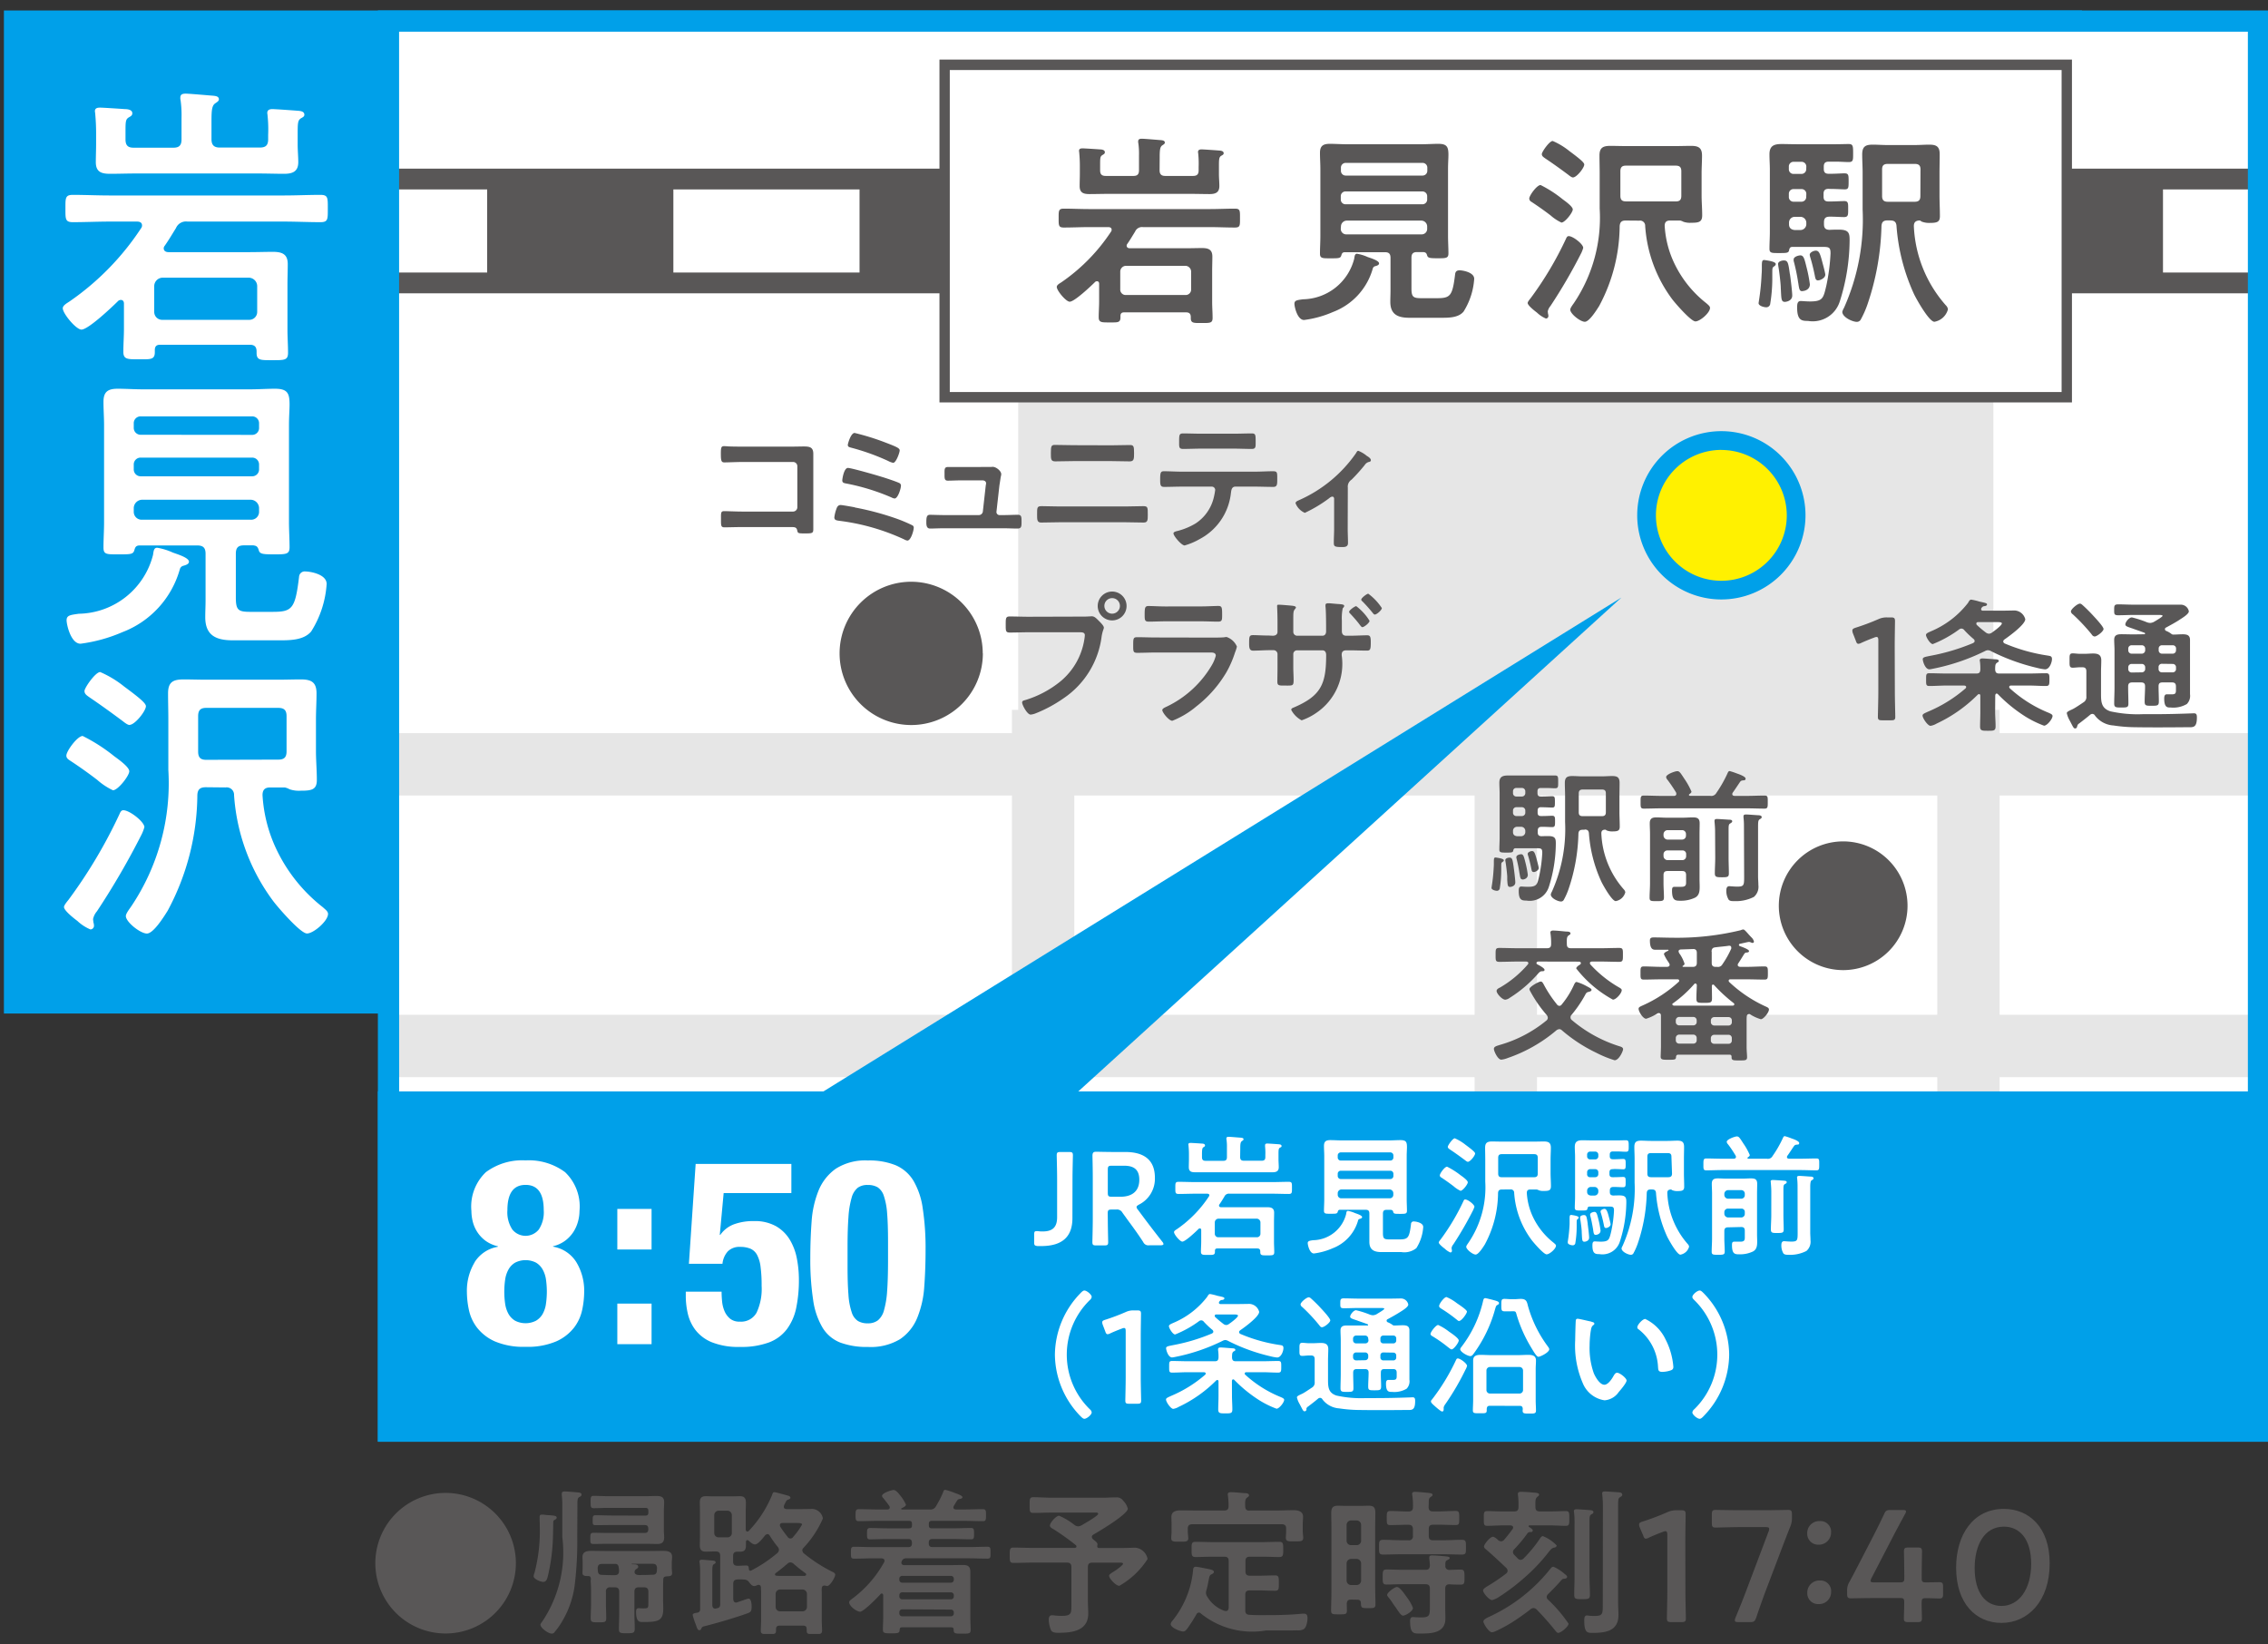 <svg xmlns="http://www.w3.org/2000/svg" xmlns:xlink="http://www.w3.org/1999/xlink" width="80" height="58" viewBox="0 0 80 58">
  <rect x="0" y="0" width="80" height="58" fill="#333333" stroke="none"/>
  <defs>
    <clipPath id="clip-path">
      <rect id="長方形_324" data-name="長方形 324" width="80" height="58" transform="translate(5188 995)" fill="#fff"/>
    </clipPath>
    <clipPath id="clip-path-2">
      <rect id="長方形_85" data-name="長方形 85" width="105.724" height="57.26" transform="translate(0 0)" fill="none"/>
    </clipPath>
    <clipPath id="clip-path-3">
      <rect id="長方形_86" data-name="長方形 86" width="65.958" height="38.069" transform="translate(13.565 0.375)" fill="none"/>
    </clipPath>
  </defs>
  <g id="マスクグループ_19" data-name="マスクグループ 19" transform="translate(-5188 -995)" clip-path="url(#clip-path)">
    <g id="グループ_88" data-name="グループ 88" transform="translate(5188.138 995.37)">
      <rect id="長方形_73" data-name="長方形 73" width="72.554" height="34.628" transform="translate(0.374 0.375)" fill="#00a0e9"/>
      <path id="パス_246" data-name="パス 246" d="M.748.749H72.554v33.88H.748ZM0,35.377H73.3V0H0Z" fill="#00a0e9"/>
      <rect id="長方形_74" data-name="長方形 74" width="65.958" height="38.1" transform="translate(13.565 0.374)" fill="#fff"/>
      <rect id="長方形_75" data-name="長方形 75" width="65.958" height="38.069" transform="translate(13.565 0.375)" fill="#fff"/>
      <rect id="長方形_76" data-name="長方形 76" width="34.398" height="15.379" transform="translate(35.777 11.172)" fill="#e6e6e6"/>
      <rect id="長方形_77" data-name="長方形 77" width="65.775" height="2.2" transform="translate(13.748 25.488)" fill="#e6e6e6"/>
      <rect id="長方形_78" data-name="長方形 78" width="65.775" height="2.2" transform="translate(13.748 35.422)" fill="#e6e6e6"/>
      <rect id="長方形_79" data-name="長方形 79" width="2.2" height="13.778" transform="translate(35.556 24.666)" fill="#e6e6e6"/>
      <rect id="長方形_80" data-name="長方形 80" width="2.199" height="13.778" transform="translate(68.196 24.666)" fill="#e6e6e6"/>
      <rect id="長方形_81" data-name="長方形 81" width="2.2" height="13.778" transform="translate(51.876 24.666)" fill="#e6e6e6"/>
      <rect id="長方形_82" data-name="長方形 82" width="65.775" height="4.397" transform="translate(13.748 5.578)" fill="#595757"/>
      <rect id="長方形_83" data-name="長方形 83" width="3.298" height="2.931" transform="translate(13.748 6.311)" fill="#fff"/>
      <path id="パス_247" data-name="パス 247" d="M23.614,9.242h6.567V6.311H23.614Zm13.136,0h6.568V6.311H36.75Zm13.136,0h6.568V6.311H49.886Zm13.136,0H69.59V6.311H63.022Zm13.136,0h3.365V6.311H76.158Z" fill="#fff"/>
      <rect id="長方形_84" data-name="長方形 84" width="39.583" height="11.726" transform="translate(33.181 1.914)" fill="#fff"/>
      <path id="パス_248" data-name="パス 248" d="M72.947,13.823H33V1.731H72.947Zm-39.583-.366H72.582V2.1H33.364Z" fill="#595757"/>
      <g id="グループ_83" data-name="グループ 83">
        <g id="グループ_82" data-name="グループ 82" clip-path="url(#clip-path-2)">
          <path id="パス_249" data-name="パス 249" d="M39.073,7.734c0-.073-.058-.094-.123-.094h-.665c-.3,0-.6.015-.9.015-.188,0-.181-.08-.181-.333s-.007-.333.181-.333c.3,0,.6.015.9.015h4.246c.3,0,.592-.015.889-.015.188,0,.181.072.181.333s.007.333-.181.333c-.3,0-.593-.015-.889-.015H40.18A.266.266,0,0,0,39.9,7.8c-.095.152-.174.289-.275.434a.094.094,0,0,0-.022.058c0,.072.058.094.116.094h1.967c.188,0,.384-.007.579-.007.217,0,.361.051.361.3,0,.167-.007.333-.007.5v1.1c0,.188.015.376.015.564s-.094.18-.4.18c-.261,0-.369.008-.369-.173v-.036c0-.116-.051-.167-.167-.167H39.514c-.087,0-.13.037-.13.131v.05c0,.189-.108.174-.383.174s-.384.007-.384-.181.015-.376.015-.564V9.636c0-.043-.022-.086-.072-.086a.1.1,0,0,0-.066.021c-.137.137-.73.7-.9.7-.13,0-.456-.391-.456-.521,0-.072.1-.123.166-.166A6.519,6.519,0,0,0,39.052,7.8a.1.1,0,0,0,.021-.065m1.692-2.1c0,.144.066.2.2.2h.977c.144,0,.2-.058.2-.2V5.521a3.411,3.411,0,0,0-.014-.463c0-.022-.008-.044-.008-.065,0-.08.066-.094.123-.094.08,0,.572.036.658.043.051.008.124.022.124.094,0,.051-.051.065-.095.094-.072.051-.072.131-.072.391v.246c0,.144.015.289.015.426,0,.232-.145.282-.347.282s-.413-.007-.623-.007H38.914c-.21,0-.412.007-.622.007s-.347-.043-.347-.282c0-.152.007-.3.007-.448v-.26c0-.159-.007-.3-.022-.471,0-.021-.007-.043-.007-.064,0-.08.065-.087.13-.087s.507.028.6.036c.065,0,.181.014.181.1,0,.051-.03.065-.087.1-.08.051-.08.1-.08.384v.152c0,.144.058.2.2.2h.976c.137,0,.195-.058.195-.2V5.116a2.639,2.639,0,0,0-.022-.427.255.255,0,0,1-.007-.072c0-.08.058-.094.13-.094.094,0,.572.043.68.05.051.007.131.015.131.087,0,.043-.044.065-.095.1-.079.057-.087.18-.087.44Zm.912,4.4a.192.192,0,0,0,.2-.2v-.63a.208.208,0,0,0-.2-.2h-2.1a.206.206,0,0,0-.2.2v.63a.191.191,0,0,0,.2.2Z" fill="#595757"/>
          <path id="パス_250" data-name="パス 250" d="M48.281,9.115a2.306,2.306,0,0,1-1.4,1.519,3.735,3.735,0,0,1-1.02.282c-.239,0-.34-.47-.34-.571,0-.123.094-.13.3-.159A1.9,1.9,0,0,0,47.63,8.754c.014-.1.022-.174.1-.174a1.506,1.506,0,0,1,.376.116c.1.036.4.123.4.224,0,.065-.094.087-.144.1a.118.118,0,0,0-.08.094m1.8-.593h-.238c-.138,0-.195.058-.195.2V9.8c0,.311.065.347.361.347h.528c.485,0,.557-.072.652-.853.013-.094.064-.13.159-.13s.513.065.513.3a2.467,2.467,0,0,1-.376,1.157c-.188.224-.542.217-.818.217H49.576c-.406,0-.673-.116-.673-.564,0-.138.007-.275.007-.406V8.725c0-.145-.058-.2-.2-.2H47.29c-.08.008-.094.044-.116.116-.029.1-.094.1-.376.1s-.376.007-.376-.166c0-.2.014-.412.014-.615V5.593c0-.188-.014-.376-.014-.571,0-.246.109-.319.347-.319.2,0,.412.015.615.015h2.6c.21,0,.412-.015.615-.015.3,0,.354.109.354.384,0,.13-.014.3-.014.506V7.951c0,.21.014.412.014.615,0,.173-.087.173-.377.173-.274,0-.353-.007-.376-.108-.021-.065-.043-.1-.123-.109m-.043-2.7a.167.167,0,0,0,.174-.173v-.1a.167.167,0,0,0-.174-.174h-2.7a.167.167,0,0,0-.173.174v.1a.166.166,0,0,0,.173.173Zm-2.878.839a.167.167,0,0,0,.173.174h2.7a.167.167,0,0,0,.174-.174V6.555a.167.167,0,0,0-.174-.173h-2.7a.166.166,0,0,0-.173.173Zm0,1.035a.191.191,0,0,0,.2.2h2.647a.192.192,0,0,0,.2-.2V7.611a.208.208,0,0,0-.2-.2H47.362a.208.208,0,0,0-.2.2Z" fill="#595757"/>
          <path id="パス_251" data-name="パス 251" d="M55.708,8.37a1.1,1.1,0,0,1-.064.174,18.622,18.622,0,0,1-1.093,1.88.423.423,0,0,0-.094.188c0,.021.008.058.008.08a.259.259,0,0,1,.014.079.089.089,0,0,1-.087.094,1.048,1.048,0,0,1-.317-.21c-.087-.065-.327-.253-.327-.339,0-.044.08-.138.109-.174A12.072,12.072,0,0,0,55.1,8.051c.022-.05.044-.093.095-.093.151,0,.512.281.512.412m-.737-1.721c.087.065.369.26.369.368s-.275.463-.4.463a1.607,1.607,0,0,1-.383-.253c-.217-.166-.442-.325-.673-.477a.136.136,0,0,1-.079-.116c0-.108.268-.478.4-.478a4.226,4.226,0,0,1,.767.493m.376-.76c-.058,0-.145-.08-.195-.116-.253-.188-.514-.376-.774-.549-.058-.044-.131-.08-.131-.159s.268-.463.384-.463a2.488,2.488,0,0,1,.586.354c.361.268.527.405.527.477,0,.116-.267.456-.4.456m1.859,1.519c-.137,0-.2.051-.21.2a6.037,6.037,0,0,1-.723,2.814c-.087.137-.347.557-.506.557s-.514-.282-.514-.427c0-.065.1-.188.138-.246a5.383,5.383,0,0,0,.9-3.32V5.752c0-.21-.007-.42-.007-.637,0-.275.123-.34.383-.34.182,0,.369.007.55.007h1.743c.189,0,.369-.007.558-.007.253,0,.383.065.383.34,0,.21-.015.427-.015.637v.766c0,.232.021.47.021.709s-.129.26-.389.26a.71.71,0,0,1-.276-.036.4.4,0,0,0-.115-.043h-.354c-.131,0-.189.058-.189.188a3.533,3.533,0,0,0,.369,1.381,3.936,3.936,0,0,0,1.107,1.353c.043.043.123.094.123.159,0,.174-.355.477-.514.477s-.716-.644-.824-.788A4.859,4.859,0,0,1,57.893,7.6a.181.181,0,0,0-.21-.188Zm1.765-.673c.145,0,.2-.058.2-.2V5.672c0-.145-.057-.2-.2-.2H57.213c-.138,0-.195.058-.195.2v.861c0,.144.057.2.195.2Z" fill="#595757"/>
          <path id="パス_252" data-name="パス 252" d="M62.451,9.021c-.074.043-.074.058-.074.253v.145a5.509,5.509,0,0,1-.072.918.139.139,0,0,1-.151.13c-.073,0-.261-.05-.261-.145,0-.014.008-.043.008-.057A8.159,8.159,0,0,0,62,9.3c.008-.087.008-.159.008-.224,0-.2,0-.275.079-.275H62.1c.144.021.4.057.4.144a.088.088,0,0,1-.057.073m1.916-2.727c-.123,0-.174.058-.174.173v.1c0,.122.051.172.174.172h.065c.188,0,.383-.014.491-.014.146,0,.138.087.138.282s.008.282-.145.282c-.123,0-.3-.014-.484-.014H64.4c-.145,0-.2.057-.2.2v.065c0,.137.051.195.195.2.116-.007.225-.007.34-.007.354,0,.369.138.369.384a7.221,7.221,0,0,1-.347,2.148,1,1,0,0,1-1.121.687c-.216,0-.383-.014-.383-.47,0-.138.014-.232.13-.232.05,0,.195.015.326.015.455,0,.469-.123.571-.543a6.971,6.971,0,0,0,.151-1.15c0-.217-.05-.231-.289-.231H63.086c-.072,0-.1.036-.115.108-.015.109-.087.109-.348.109s-.346.007-.346-.152c0-.2.014-.4.014-.6V5.621c0-.181-.014-.361-.014-.549,0-.3.159-.362.427-.362.18,0,.354.007.535.007h1.388c.152,0,.3-.007.449-.007s.152.08.152.318.007.318-.152.318c-.138,0-.289-.014-.449-.014h-.26c-.123,0-.174.051-.174.173v.08c0,.123.051.174.174.174h.072c.188,0,.369-.015.484-.015.146,0,.146.065.146.282s0,.283-.138.283c-.072,0-.311-.015-.492-.015ZM63,9.3c.023.152.08.623.08.754,0,.187-.209.223-.26.223-.123,0-.123-.1-.138-.362,0-.051-.007-.1-.007-.166-.007-.166-.057-.579-.087-.738,0-.022-.007-.05-.007-.072,0-.087.13-.123.2-.123.144,0,.159.072.216.484m.58-3.79a.167.167,0,0,0-.174-.173h-.268a.163.163,0,0,0-.174.173v.08a.163.163,0,0,0,.174.174H63.4a.167.167,0,0,0,.174-.174Zm0,.962a.167.167,0,0,0-.174-.173h-.268a.163.163,0,0,0-.174.173v.1a.163.163,0,0,0,.174.172H63.4a.167.167,0,0,0,.174-.172Zm0,1.006a.208.208,0,0,0-.2-.2h-.21a.2.2,0,0,0-.2.2v.065c0,.123.073.188.2.2h.21a.208.208,0,0,0,.2-.2ZM63.434,9.9c-.095,0-.108-.065-.138-.268-.007-.036-.014-.079-.021-.13a6.88,6.88,0,0,0-.145-.673V8.782c0-.1.173-.145.239-.145.116,0,.144.131.216.42a4.9,4.9,0,0,1,.117.6c0,.2-.2.239-.268.239M64,9.521c-.087,0-.1-.059-.116-.131-.043-.225-.1-.463-.166-.68a.469.469,0,0,1-.021-.094c0-.08.129-.145.216-.145.109,0,.145.1.21.333.022.087.123.448.123.513,0,.123-.181.2-.246.2m2.538-2.113h-.1c-.145,0-.2.058-.21.2a9.2,9.2,0,0,1-.492,2.756,3.409,3.409,0,0,1-.232.528.157.157,0,0,1-.144.094c-.16,0-.514-.167-.514-.355a.54.54,0,0,1,.059-.137,7.616,7.616,0,0,0,.658-3.472V5.715c0-.21-.015-.426-.015-.636,0-.275.109-.347.368-.347.182,0,.355.014.529.014h.94c.181,0,.355-.014.528-.014.253,0,.369.065.369.34,0,.217-.007.426-.007.643v.8c0,.246.014.492.014.738,0,.2-.087.239-.354.239a.714.714,0,0,1-.3-.051.111.111,0,0,0-.065-.036c-.13.007-.2.058-.2.2A4.5,4.5,0,0,0,68.5,10.4a.249.249,0,0,1,.073.138.6.6,0,0,1-.478.441c-.187,0-.629-.789-.716-.969a6.979,6.979,0,0,1-.622-2.424c-.014-.129-.079-.18-.21-.18m1.057-1.8c0-.138-.058-.195-.2-.195H66.45c-.145,0-.2.057-.2.195v.94c0,.138.058.2.2.2H67.4c.138,0,.2-.057.2-.2Z" fill="#595757"/>
          <path id="パス_253" data-name="パス 253" d="M27.819,15.382c.133,0,.261-.005.394-.005.2,0,.337.02.337.26,0,.154,0,.307,0,.46V17.82c0,.153,0,.312,0,.465s-.031.159-.307.159c-.235,0-.24-.01-.26-.107-.026-.118-.092-.118-.246-.118H26.076c-.225,0-.527.01-.659.01s-.123-.072-.123-.3c0-.2-.011-.271.112-.271s.419.015.665.015h1.763a.153.153,0,0,0,.153-.153V16.077a.15.15,0,0,0-.153-.153H26.071c-.22,0-.532.015-.66.015-.112,0-.122-.072-.122-.327,0-.205.02-.246.112-.246s.148.011.22.011c.148.005.3.005.445.005Z" fill="#595757"/>
          <path id="パス_254" data-name="パス 254" d="M30.017,17.529a9.944,9.944,0,0,1,1.488.4,5.288,5.288,0,0,1,.531.225.09.09,0,0,1,.057.086c0,.1-.1.456-.225.456a.331.331,0,0,1-.112-.041A7.665,7.665,0,0,0,29.476,18c-.108-.016-.184-.022-.184-.123a1.318,1.318,0,0,1,.076-.306c.026-.077.067-.129.148-.129.052,0,.43.067.5.082m.971-1.069c.149.047.461.149.594.21a.1.1,0,0,1,.061.093c0,.1-.107.454-.225.454a.3.3,0,0,1-.107-.036,7.623,7.623,0,0,0-1.59-.491c-.082-.015-.148-.024-.148-.112,0-.045.056-.439.2-.439.118,0,1.043.265,1.211.321M30.007,14.9a8.525,8.525,0,0,1,1.058.327c.4.153.532.206.532.287s-.128.44-.23.44a.653.653,0,0,1-.179-.067,7.913,7.913,0,0,0-1.314-.47c-.051-.016-.107-.025-.107-.093,0-.046.107-.424.24-.424" fill="#595757"/>
          <path id="パス_255" data-name="パス 255" d="M34.633,16.1c.062,0,.123,0,.174,0,.02,0,.051-.005.072-.005.117,0,.3.143.3.26,0,.042-.015.067-.025.144-.016.1-.031.21-.037.235l-.106.94a.108.108,0,0,0,.106.123h.139c.169,0,.337-.01.511-.01.133,0,.128.087.128.255,0,.144,0,.23-.143.23-.164,0-.333-.01-.5-.01H33.161c-.174,0-.368.01-.491.01s-.133-.117-.133-.219c0-.174.011-.266.128-.266.087,0,.358.01.5.01h1.222a.143.143,0,0,0,.143-.123l.1-.894c0-.015.015-.092.015-.1,0-.082-.071-.108-.138-.108h-.71c-.174,0-.373.011-.5.011s-.118-.087-.118-.251c0-.133-.01-.23.113-.23.087,0,.3,0,.506,0Z" fill="#595757"/>
          <path id="パス_256" data-name="パス 256" d="M39.572,17.493c.205,0,.408-.011.614-.011.168,0,.162.047.162.312,0,.169,0,.266-.142.266-.209,0-.424-.01-.634-.01H37.221c-.21,0-.424.01-.634.01-.143,0-.143-.1-.143-.27,0-.261-.006-.308.163-.308.205,0,.41.011.614.011Zm-.511-2.157c.22,0,.439-.01.66-.01.132,0,.143.051.143.286,0,.2,0,.291-.155.291-.213,0-.428-.01-.643-.01H37.727c-.215,0-.429.01-.644.01-.159,0-.153-.092-.153-.3,0-.235.014-.281.143-.281.219,0,.439.01.659.01Z" fill="#595757"/>
          <path id="パス_257" data-name="パス 257" d="M44.112,16.266c.215,0,.43-.015.65-.015.158,0,.153.041.153.281,0,.174,0,.271-.138.271-.225,0-.445-.01-.665-.01h-.669c-.143,0-.149.133-.164.24a2.085,2.085,0,0,1-1.1,1.61,2.323,2.323,0,0,1-.531.225c-.113,0-.394-.337-.394-.424,0-.057.1-.077.143-.087a2.388,2.388,0,0,0,.639-.266,1.508,1.508,0,0,0,.644-.93,2.429,2.429,0,0,0,.046-.251.12.12,0,0,0-.123-.117H41.562c-.21,0-.425.01-.639.01-.133,0-.138-.077-.138-.261,0-.235.015-.291.128-.291.219,0,.434.015.649.015Zm-.756-1.339c.22,0,.439-.01.665-.01.137,0,.132.066.132.317,0,.158.005.23-.138.23-.214,0-.434-.011-.654-.011H42.247c-.22,0-.44.011-.655.011-.153,0-.138-.082-.138-.276,0-.215.006-.271.138-.271.22,0,.44.01.665.01Z" fill="#595757"/>
          <path id="パス_258" data-name="パス 258" d="M47.4,18.271c0,.174.01.342.01.516,0,.128-.107.138-.2.138-.286,0-.3-.026-.3-.163,0-.159.011-.323.011-.481V17.223c0-.026-.011-.077-.062-.077s-.1.046-.133.072a4.833,4.833,0,0,1-.838.5.606.606,0,0,1-.327-.338c0-.056.061-.082.117-.107a4.808,4.808,0,0,0,2.009-1.651c.026-.041.046-.092.087-.092a1.107,1.107,0,0,1,.3.179c.051.03.143.087.143.153,0,.041-.036.057-.072.061a.255.255,0,0,0-.148.113,6.167,6.167,0,0,1-.46.511.293.293,0,0,0-.133.281Z" fill="#595757"/>
          <path id="パス_259" data-name="パス 259" d="M38.124,21.377c.086,0,.209-.01.254-.01.1,0,.18.1.247.163.045.046.174.169.174.236,0,.046-.042.1-.077.3a3.1,3.1,0,0,1-1.355,2.2,4.788,4.788,0,0,1-.982.527.615.615,0,0,1-.169.041c-.122,0-.3-.343-.3-.425,0-.056.044-.071.091-.082a3.631,3.631,0,0,0,1.272-.674,2.4,2.4,0,0,0,.834-1.488,1.23,1.23,0,0,0,.015-.128c0-.1-.086-.107-.178-.107H36.13c-.214,0-.425.01-.639.01-.154,0-.154-.046-.154-.276s0-.291.143-.291c.221,0,.44.01.66.01ZM39.6,21a.509.509,0,1,1-.512-.506A.509.509,0,0,1,39.6,21m-.783,0a.274.274,0,0,0,.548,0,.274.274,0,1,0-.548,0" fill="#595757"/>
          <path id="パス_260" data-name="パス 260" d="M42.577,22.118c.117,0,.352,0,.46-.01a.564.564,0,0,1,.092-.011.611.611,0,0,1,.363.338,1.25,1.25,0,0,1-.067.209,3.614,3.614,0,0,1-.3.691,4.272,4.272,0,0,1-1.059,1.206,3.028,3.028,0,0,1-.853.511c-.118,0-.353-.291-.353-.378,0-.061.128-.107.179-.133a3.679,3.679,0,0,0,1.569-1.452,1.291,1.291,0,0,0,.139-.332c0-.123-.139-.113-.221-.113h-1.9c-.215,0-.429.011-.649.011-.143,0-.143-.051-.143-.251,0-.26,0-.3.148-.3.215,0,.435.01.654.01Zm-.343-1.1c.21,0,.47-.016.6-.016s.137.057.137.312c0,.174,0,.241-.137.241-.205,0-.4-.011-.6-.011H40.982c-.2,0-.4.011-.6.011-.144,0-.144-.061-.144-.251,0-.24.011-.3.139-.3s.4.016.6.016Z" fill="#595757"/>
          <path id="パス_261" data-name="パス 261" d="M44.756,22.052c.133,0,.168-.077.168-.133v-.347c0-.287-.014-.558-.014-.563,0-.04.014-.051.05-.051.088,0,.383.026.48.036.037.005.134.015.134.061,0,.021-.02.041-.032.057-.065.076-.061.117-.061.449v.353a.136.136,0,0,0,.129.138h.9c.071,0,.128-.051.128-.153,0-.184,0-.716-.021-.869a.318.318,0,0,1,0-.061c0-.047.036-.062.106-.062s.174.015.319.025.234.016.234.067c0,.031-.016.046-.052.087a1.72,1.72,0,0,0-.03.429v.373c0,.108.051.164.153.164h.139c.2,0,.439-.015.6-.015.1,0,.128.04.128.24,0,.256-.016.3-.137.3-.2,0-.394-.01-.588-.01h-.139c-.162,0-.162.108-.162.174a2.082,2.082,0,0,1-.891,2.029,2.111,2.111,0,0,1-.522.266.88.88,0,0,1-.367-.368c0-.046.04-.066.081-.081.972-.414,1.151-.828,1.151-1.856,0-.087-.035-.164-.134-.164H45.61a.131.131,0,0,0-.129.128v.491c0,.138.011.281.011.424,0,.22-.026.2-.332.2-.18,0-.241,0-.241-.133,0-.164.005-.327.005-.491v-.486a.138.138,0,0,0-.138-.138h-.153c-.189,0-.383.016-.572.016-.123,0-.138-.1-.138-.236,0-.245,0-.311.133-.311.147,0,.373.015.577.015Zm3.415-.526c0,.071-.19.224-.255.224-.032,0-.073-.061-.139-.148-.091-.112-.189-.225-.291-.332a.1.1,0,0,1-.036-.061c0-.056.2-.2.251-.2a1.9,1.9,0,0,1,.47.517m.433-.45c0,.071-.179.23-.25.23-.025,0-.05-.031-.066-.051a5.361,5.361,0,0,0-.363-.409c-.021-.016-.047-.041-.047-.067,0-.061.2-.209.247-.209a1.958,1.958,0,0,1,.479.506" fill="#595757"/>
          <path id="パス_262" data-name="パス 262" d="M34.531,22.675A2.527,2.527,0,1,1,32,20.148a2.529,2.529,0,0,1,2.527,2.527" fill="#595757"/>
          <path id="パス_263" data-name="パス 263" d="M66.7,24.008c0,.3.015.833.015.9,0,.107-.031.127-.149.127h-.316c-.117,0-.149-.02-.149-.127,0-.062.016-.6.016-.9V22.219c0-.087-.016-.123-.062-.123a.226.226,0,0,0-.082.021c-.153.056-.327.128-.46.189a.237.237,0,0,1-.1.031c-.046,0-.067-.036-.092-.113l-.1-.256a.273.273,0,0,1-.02-.1c0-.047.031-.072.118-.1a8.124,8.124,0,0,0,.8-.3.679.679,0,0,1,.3-.062h.137c.118,0,.149.021.149.128,0,.077-.01.6-.01.9Z" fill="#595757"/>
          <path id="パス_264" data-name="パス 264" d="M70.237,24.729c0,.174.016.348.016.521,0,.154-.066.154-.272.154s-.275,0-.275-.154.009-.337.009-.521v-.557c0-.03-.009-.061-.045-.061a.075.075,0,0,0-.046.02A5.072,5.072,0,0,1,68.2,25.138a.267.267,0,0,0-.041.021.607.607,0,0,1-.2.071c-.1,0-.282-.271-.282-.363,0-.056.072-.081.195-.138a4.914,4.914,0,0,0,1.325-.823.073.073,0,0,0,.018-.046c0-.046-.055-.046-.066-.051H68.52c-.2,0-.4.016-.6.016-.123,0-.118-.052-.118-.23s0-.22.118-.22c.2,0,.4.01.6.01h1.058c.1,0,.133-.041.137-.143a1.944,1.944,0,0,0-.014-.282.093.093,0,0,1-.006-.04c0-.062.052-.066.1-.066.086,0,.362.025.459.03.035,0,.113.01.113.056,0,.031-.032.046-.067.067-.056.04-.062.092-.062.245.011.1.047.133.144.133h1.047c.2,0,.4-.01.6-.01.123,0,.123.051.123.22s0,.23-.123.23c-.2,0-.4-.016-.6-.016h-.633c-.032,0-.062.016-.062.051a.056.056,0,0,0,.021.046,4.564,4.564,0,0,0,1.37.864c.066.031.137.057.137.113,0,.1-.188.342-.3.342A3.64,3.64,0,0,1,71.3,24.9a5.3,5.3,0,0,1-.967-.787.065.065,0,0,0-.041-.021c-.035,0-.045.031-.051.062Zm-.25-2.167a.25.25,0,0,0-.107.031,7.321,7.321,0,0,1-1.861.628.545.545,0,0,1-.1.016c-.153,0-.235-.287-.235-.358s.091-.082.265-.118a7.363,7.363,0,0,0,1.509-.449c.025-.016.056-.036.056-.072a.1.1,0,0,0-.037-.072,3.431,3.431,0,0,1-.327-.312.131.131,0,0,0-.1-.056.137.137,0,0,0-.09.036,4.163,4.163,0,0,1-.922.511c-.091,0-.24-.245-.24-.322,0-.056.082-.087.184-.133a3.225,3.225,0,0,0,1.3-1c.035-.062.06-.113.112-.113a2.018,2.018,0,0,1,.28.066c.037.01.068.016.094.021.132.031.183.041.183.082s-.051.056-.086.061a.121.121,0,0,0-.108.066.072.072,0,0,0-.015.041.054.054,0,0,0,.06.052h.687c.153,0,.3-.006.449-.006a.41.41,0,0,1,.362.307c0,.189-.578.608-.736.716-.02.02-.041.035-.041.071a.085.085,0,0,0,.046.067,6.211,6.211,0,0,0,1.523.429c.087.016.15.016.15.123s-.082.363-.246.363a1.8,1.8,0,0,1-.277-.051A7.26,7.26,0,0,1,70.1,22.6a.236.236,0,0,0-.117-.036m.035-.583a.193.193,0,0,0,.108-.041c.067-.046.348-.25.348-.322,0-.041-.077-.046-.159-.046h-.674c-.037,0-.067.011-.067.052a.07.07,0,0,0,.015.045,3.633,3.633,0,0,0,.322.271.2.2,0,0,0,.107.041" fill="#595757"/>
          <path id="パス_265" data-name="パス 265" d="M73.133,25.235c-.005.015-.005.087-.076.087-.052,0-.067-.046-.185-.271a.928.928,0,0,1-.107-.266c0-.046.051-.071.205-.143.071-.031.3-.184.373-.235a.214.214,0,0,0,.112-.215v-.884c0-.1-.041-.143-.138-.143H73.23c-.082,0-.179.015-.255.015-.123,0-.113-.082-.113-.25,0-.184-.01-.256.113-.256.082,0,.169.016.255.016h.159c.1,0,.2-.011.306-.011.179,0,.286.051.286.241,0,.143-.009.28-.009.424v.736c0,.291,0,.531.332.639a4.456,4.456,0,0,0,1.139.1h.368c.43,0,.865-.01,1.3-.026.035,0,.107-.005.143-.005.092,0,.1.067.1.148,0,.374-.139.343-.333.343-.619.005-1.237.01-1.856,0a5.292,5.292,0,0,1-.756-.062.885.885,0,0,1-.649-.347.11.11,0,0,0-.092-.061.136.136,0,0,0-.072.025c-.128.108-.261.21-.394.312a.125.125,0,0,0-.066.092m.6-3.164c-.046,0-.077-.041-.1-.077a6.645,6.645,0,0,0-.659-.7.141.141,0,0,1-.067-.1c0-.082.23-.277.317-.277.046,0,.082.041.123.077.123.113.24.23.352.353.071.077.359.383.359.465s-.231.266-.323.266M75.494,22c.021,0,.031-.006.031-.026s-.01-.02-.02-.026c-.179-.066-.318-.112-.414-.148-.2-.067-.261-.087-.261-.148,0-.077.123-.246.231-.246a3.614,3.614,0,0,1,.536.174.406.406,0,0,0,.107.021.343.343,0,0,0,.123-.031c.01-.005.03-.02.062-.036.091-.056.255-.153.255-.184s-.1-.031-.123-.031h-.889c-.185,0-.368.011-.552.011-.148,0-.144-.046-.144-.189s0-.195.144-.195c.184,0,.367.011.552.011H76.4c.133,0,.261,0,.389,0a.287.287,0,0,1,.281.235c0,.1-.251.245-.332.3-.153.1-.312.184-.471.271a.061.061,0,0,0-.041.056.071.071,0,0,0,.041.062.719.719,0,0,1,.179.1.119.119,0,0,0,.067.031c.113,0,.225-.011.337-.011.149,0,.261.026.261.2,0,.128,0,.251,0,.374v1.216c0,.108,0,.215,0,.322a.411.411,0,0,1-.112.348.947.947,0,0,1-.568.123c-.113,0-.23.01-.23-.318,0-.066.011-.148.092-.148s.128,0,.194,0c.118,0,.128-.056.128-.148v-.128c0-.1-.041-.143-.138-.143h-.337c-.1,0-.138.036-.138.139,0,.173.01.352.01.526,0,.153-.046.158-.25.158s-.251,0-.251-.148c0-.179.015-.358.015-.536,0-.1-.041-.139-.142-.139h-.313c-.1,0-.142.041-.142.143v.041c0,.185.009.369.009.558,0,.138-.046.143-.25.143-.184,0-.251,0-.251-.138,0-.185.011-.374.011-.563V22.572c0-.123-.011-.251-.011-.379,0-.173.119-.194.261-.194s.286.006.425.006Zm.036.511a.118.118,0,0,0-.123-.123h-.352a.117.117,0,0,0-.122.123v.051a.118.118,0,0,0,.122.123h.352a.119.119,0,0,0,.123-.123Zm-.123.833a.119.119,0,0,0,.123-.123V23.17a.118.118,0,0,0-.123-.123h-.352a.117.117,0,0,0-.122.123v.056a.118.118,0,0,0,.122.123Zm1.212-.833a.114.114,0,0,0-.117-.123h-.379a.114.114,0,0,0-.117.123v.051a.115.115,0,0,0,.117.123H76.5a.115.115,0,0,0,.117-.123Zm-.5.531a.114.114,0,0,0-.117.123v.056a.115.115,0,0,0,.117.123H76.5a.115.115,0,0,0,.117-.123V23.17a.114.114,0,0,0-.117-.123Z" fill="#595757"/>
          <path id="パス_266" data-name="パス 266" d="M67.147,31.576a2.27,2.27,0,1,1-2.269-2.27,2.271,2.271,0,0,1,2.269,2.27" fill="#595757"/>
          <path id="パス_267" data-name="パス 267" d="M52.866,30.029c-.05.03-.05.041-.05.178v.1a4.01,4.01,0,0,1-.051.649.1.1,0,0,1-.108.092c-.051,0-.184-.036-.184-.1,0-.011.005-.031.005-.041a5.994,5.994,0,0,0,.072-.68c.005-.061.005-.112.005-.158,0-.143,0-.195.056-.195h.01c.1.015.286.041.286.1,0,.026-.02.041-.041.052M54.221,28.1c-.087,0-.122.041-.122.123v.067c0,.087.035.122.122.122h.046c.134,0,.271-.01.347-.01.1,0,.1.062.1.2s0,.2-.1.2c-.087,0-.215-.01-.343-.01h-.026c-.1,0-.142.04-.142.143v.046c0,.1.035.138.137.143.082-.005.159-.005.241-.005.251,0,.26.1.26.27a5.082,5.082,0,0,1-.245,1.519.707.707,0,0,1-.793.485c-.153,0-.27-.01-.27-.332,0-.1.01-.163.092-.163.036,0,.138.01.23.01.322,0,.332-.087.4-.383a4.954,4.954,0,0,0,.108-.813c0-.154-.035-.164-.2-.164h-.741c-.051,0-.072.026-.082.077-.01.076-.062.076-.246.076s-.245,0-.245-.107c0-.143.01-.286.01-.424V27.626c0-.128-.01-.256-.01-.388,0-.21.113-.256.3-.256.128,0,.251,0,.379,0H54.4c.108,0,.209,0,.317,0s.107.056.107.225.005.225-.107.225-.2-.01-.317-.01h-.184c-.087,0-.122.035-.122.122V27.6c0,.087.035.123.122.123h.052c.132,0,.26-.01.341-.01.1,0,.1.046.1.2s0,.2-.1.2c-.051,0-.219-.011-.347-.011Zm-.966,2.122c.016.107.057.439.057.532,0,.132-.149.158-.185.158-.087,0-.087-.071-.1-.255,0-.037,0-.072,0-.118-.006-.118-.041-.409-.062-.522,0-.015-.006-.035-.006-.051,0-.061.093-.087.144-.087.1,0,.112.051.153.343m.409-2.679a.118.118,0,0,0-.123-.122h-.188a.115.115,0,0,0-.123.122V27.6a.115.115,0,0,0,.123.123h.188a.119.119,0,0,0,.123-.123Zm0,.68a.119.119,0,0,0-.123-.123h-.188a.116.116,0,0,0-.123.123v.067a.115.115,0,0,0,.123.122h.188a.118.118,0,0,0,.123-.122Zm0,.711a.146.146,0,0,0-.143-.143h-.149a.141.141,0,0,0-.142.143v.046c0,.087.05.133.142.143h.149a.146.146,0,0,0,.143-.143Zm-.1,1.712c-.067,0-.077-.046-.1-.189-.006-.026-.011-.056-.016-.092a4.8,4.8,0,0,0-.1-.476v-.03c0-.072.123-.1.169-.1.082,0,.1.092.153.3a3.535,3.535,0,0,1,.082.424c0,.138-.143.169-.189.169m.4-.266c-.062,0-.072-.04-.082-.092-.031-.158-.071-.327-.117-.48a.272.272,0,0,1-.016-.067c0-.056.092-.1.153-.1.077,0,.1.072.149.235.015.062.087.317.087.363,0,.087-.128.143-.174.143m1.794-1.492h-.071c-.1,0-.144.04-.149.143a6.485,6.485,0,0,1-.347,1.947,2.349,2.349,0,0,1-.165.373.11.11,0,0,1-.1.067c-.112,0-.363-.117-.363-.25a.353.353,0,0,1,.041-.1,5.386,5.386,0,0,0,.464-2.454v-.925c0-.149-.009-.3-.009-.45,0-.194.076-.246.26-.246.128,0,.25.011.374.011h.664c.127,0,.251-.011.373-.011.179,0,.26.046.26.241,0,.153-.005.3-.005.455v.567c0,.174.011.348.011.522,0,.137-.061.168-.251.168a.5.5,0,0,1-.215-.036.078.078,0,0,0-.046-.025c-.091,0-.142.04-.137.138A3.175,3.175,0,0,0,57.14,31a.185.185,0,0,1,.052.1.424.424,0,0,1-.338.312c-.133,0-.445-.557-.506-.685a4.907,4.907,0,0,1-.44-1.713c-.01-.091-.056-.127-.148-.127m.746-1.273c0-.1-.041-.138-.143-.138h-.669c-.1,0-.144.041-.144.138v.665c0,.1.041.137.144.137h.669c.1,0,.143-.04.143-.137Z" fill="#595757"/>
          <path id="パス_268" data-name="パス 268" d="M59.438,27.672s.005.021.035.026h.716a.2.2,0,0,0,.214-.1,4.383,4.383,0,0,0,.4-.706c.014-.031.03-.066.071-.066a2.488,2.488,0,0,1,.261.087c.107.035.3.112.3.178s-.061.062-.077.062c-.045.005-.077.005-.107.041s-.174.261-.27.393a.1.1,0,0,0-.016.052c0,.046.041.056.076.061h.445c.205,0,.41-.011.619-.011.118,0,.112.057.112.23s0,.231-.112.231c-.209,0-.414-.01-.619-.01H58.461c-.2,0-.414.01-.618.01-.118,0-.112-.062-.112-.231s-.006-.23.112-.23c.2,0,.414.011.618.011h.45c.046,0,.081-.021.081-.072a.157.157,0,0,0-.009-.046,5.28,5.28,0,0,0-.3-.444.179.179,0,0,1-.051-.1c0-.1.317-.209.393-.209s.108.051.251.27a2.541,2.541,0,0,1,.25.451c0,.035-.045.071-.071.087a.041.041,0,0,0-.02.035m-.752,2.679c-.1,0-.143.04-.143.143v.286c0,.169.015.332.015.5,0,.123-.04.133-.25.133s-.256,0-.256-.123c0-.169.015-.337.015-.511V29.042c0-.123-.009-.245-.009-.373,0-.164.076-.21.234-.21.112,0,.231.011.343.011h.6c.113,0,.225-.011.337-.011.159,0,.246.031.246.21,0,.123-.005.245-.005.368v1.6c0,.087.005.179.005.266,0,.153-.01.306-.164.388a1.159,1.159,0,0,1-.511.108c-.184,0-.3-.006-.3-.358,0-.087.011-.133.087-.133s.159,0,.24,0c.18,0,.169-.087.169-.2v-.214c0-.1-.041-.143-.138-.143Zm.511-1.109a.136.136,0,0,0,.138-.143v-.047a.136.136,0,0,0-.138-.143h-.511a.146.146,0,0,0-.143.143V29.1a.147.147,0,0,0,.143.143Zm-.511.383a.135.135,0,0,0-.143.138v.061a.146.146,0,0,0,.143.143H59.2a.135.135,0,0,0,.138-.143v-.061a.126.126,0,0,0-.138-.138Zm1.676-.659c0-.118-.009-.246-.02-.353,0-.015,0-.026,0-.041,0-.051.051-.056.087-.056.066,0,.352.02.425.025.04,0,.112,0,.112.057,0,.035-.041.056-.072.076-.051.031-.056.067-.056.235v.971c0,.184.01.368.01.553,0,.127-.046.138-.24.138s-.255-.006-.255-.138c0-.185.014-.369.014-.553Zm1.018-.2a2.557,2.557,0,0,0-.016-.307c0-.015,0-.03,0-.041,0-.061.057-.061.1-.061.062,0,.327.021.409.026.041,0,.133.005.133.066,0,.041-.035.056-.071.077-.051.036-.057.082-.057.266V30.55c0,.092.011.2.011.3a.47.47,0,0,1-.158.414,1.39,1.39,0,0,1-.691.148c-.066,0-.153.005-.2-.051a.6.6,0,0,1-.082-.307c0-.082.011-.168.108-.168.025,0,.168.015.276.015.234,0,.245-.046.245-.338Z" fill="#595757"/>
          <path id="パス_269" data-name="パス 269" d="M54.86,35.93a.182.182,0,0,0-.1.041,5.3,5.3,0,0,1-1.718.976.783.783,0,0,1-.225.057c-.123,0-.26-.3-.26-.379s.082-.1.2-.138a4.56,4.56,0,0,0,1.646-.858.13.13,0,0,0,.056-.1.176.176,0,0,0-.04-.1,4.553,4.553,0,0,1-.583-.843.19.19,0,0,1-.026-.072c0-.081.328-.265.4-.265.046,0,.071.041.107.107a4.337,4.337,0,0,0,.46.695.119.119,0,0,0,.092.056.108.108,0,0,0,.082-.051,3.037,3.037,0,0,0,.444-.721c.021-.03.037-.071.078-.071a1.6,1.6,0,0,1,.327.133c.163.087.2.107.2.148s-.056.056-.087.066c-.087.016-.1.036-.153.139a4.358,4.358,0,0,1-.46.669.127.127,0,0,0-.041.092.121.121,0,0,0,.051.1,4.812,4.812,0,0,0,1.692.926c.051.015.112.04.112.1s-.142.388-.3.388a3.9,3.9,0,0,1-.638-.26,5.478,5.478,0,0,1-1.217-.793.158.158,0,0,0-.1-.046m-.736-2.382c-.031.005-.066.016-.066.051s.02.041.041.052c.055.03.245.127.245.189s-.077.045-.113.051-.071.035-.1.066a4.471,4.471,0,0,1-1.012.869.331.331,0,0,1-.159.067c-.112,0-.307-.215-.307-.307,0-.067.077-.1.123-.123a3.822,3.822,0,0,0,.977-.812.08.08,0,0,0,.02-.047c0-.04-.036-.051-.072-.056h-.321c-.21,0-.42.01-.629.01-.138,0-.133-.051-.133-.245s-.005-.245.133-.245c.209,0,.419.01.629.01h1.053c.1,0,.143-.041.143-.143a2.353,2.353,0,0,0-.02-.363c0-.016-.006-.031-.006-.046,0-.061.052-.072.1-.072.1,0,.353.026.455.036.051,0,.154,0,.154.066,0,.036-.031.047-.067.072-.066.046-.066.128-.061.307,0,.1.041.143.143.143h1.074c.209,0,.419-.01.629-.01.137,0,.132.056.132.245s0,.245-.132.245c-.21,0-.42-.01-.629-.01H56.01c-.035.005-.067.016-.067.056a.09.09,0,0,0,.021.051A4.2,4.2,0,0,0,57,34.473c.03.021.066.041.066.082,0,.1-.194.332-.312.332a4.158,4.158,0,0,1-1.293-1.1c0-.051.092-.112.128-.133a.064.064,0,0,0,.036-.051c0-.035-.026-.051-.061-.056Z" fill="#595757"/>
          <path id="パス_270" data-name="パス 270" d="M61.549,35.4c-.046,0-.067.031-.073.077a1.415,1.415,0,0,0-.005.143v.956c0,.107.016.261.016.342,0,.118-.071.113-.271.113s-.276.005-.276-.107V36.9c0-.066-.046-.072-.077-.072h-1.8c-.056,0-.072.026-.082.072,0,.108-.041.108-.27.108-.2,0-.272,0-.272-.113,0-.005.011-.291.011-.342v-1.11c-.006-.046-.026-.081-.077-.081a.108.108,0,0,0-.046.01,1.569,1.569,0,0,1-.4.189c-.112,0-.266-.251-.266-.353,0-.056.056-.076.159-.123a4.714,4.714,0,0,0,1.252-.823.044.044,0,0,0,.02-.041c0-.041-.03-.05-.061-.05h-.567c-.209,0-.419.009-.623.009-.119,0-.113-.061-.113-.23s-.006-.234.113-.234c.2,0,.414.015.623.015h.205c.046-.005.087-.021.087-.072a.1.1,0,0,0-.016-.051c-.005-.01-.025-.041-.046-.072a1.426,1.426,0,0,1-.139-.25c0-.061.1-.1.149-.123.011-.005.011-.01.011-.02s0-.015-.016-.015h-.419c-.087,0-.22.015-.22-.327,0-.1.062-.108.143-.108.215,0,.425.01.639.01a9.494,9.494,0,0,0,2.423-.265.252.252,0,0,1,.087-.026c.035,0,.081.051.168.148.036.041.077.087.128.138a.289.289,0,0,1,.082.144.048.048,0,0,1-.046.045.167.167,0,0,1-.066-.02.167.167,0,0,0-.071-.015c-.027,0-.256.056-.313.066a.043.043,0,0,0-.035.041.049.049,0,0,0,.025.036c.076.03.332.117.332.179,0,.041-.046.046-.066.051-.057,0-.076.01-.107.056s-.133.22-.21.332a.1.1,0,0,0-.015.051c0,.046.041.062.082.067h.245c.2,0,.409-.015.618-.015.118,0,.118.056.118.234s0,.23-.118.23c-.209,0-.414-.009-.618-.009H60.9c-.031,0-.061.009-.061.05a.062.062,0,0,0,.02.046,4.685,4.685,0,0,0,1.3.869c.046.021.1.046.1.1,0,.1-.189.342-.287.342a1.519,1.519,0,0,1-.373-.169.084.084,0,0,0-.05-.015m-1.882-1.078a.06.06,0,0,0-.046.025,4.28,4.28,0,0,1-.746.675c-.016.01-.026.02-.026.036s.026.04.051.046h2.091c.02-.006.046-.016.046-.046a.05.05,0,0,0-.021-.041,5.368,5.368,0,0,1-.689-.634.043.043,0,0,0-.041-.02c-.031,0-.041.025-.041.051,0,.143.005.286.005.429,0,.158-.046.164-.277.164S59.7,35,59.7,34.842s.01-.312.015-.465c-.005-.026-.015-.056-.046-.056m.041,1.3a.118.118,0,0,0-.122-.123h-.492a.119.119,0,0,0-.123.123v.051a.119.119,0,0,0,.123.123h.492a.118.118,0,0,0,.122-.123Zm-.614.5a.119.119,0,0,0-.123.123v.077a.115.115,0,0,0,.123.117h.492a.114.114,0,0,0,.122-.117v-.077a.118.118,0,0,0-.122-.123Zm-.025-2.939a.186.186,0,0,0,.046.1,1.318,1.318,0,0,1,.164.337c0,.041-.036.061-.061.077-.006.005-.011.01-.011.015s.005.016.02.021h.343c.1,0,.143-.046.143-.143v-.353c0-.087-.04-.138-.133-.133l-.435.015c-.04.005-.076.021-.076.067M60.833,35.8a.114.114,0,0,0,.117-.123v-.051a.115.115,0,0,0-.117-.123h-.5a.119.119,0,0,0-.123.123v.051a.119.119,0,0,0,.123.123Zm-.624.527a.115.115,0,0,0,.123.117h.5a.11.11,0,0,0,.117-.117v-.077a.114.114,0,0,0-.117-.123h-.5a.119.119,0,0,0-.123.123ZM60.24,33.2v.389c0,.1.04.143.143.143h.051a.174.174,0,0,0,.184-.092,3.387,3.387,0,0,0,.311-.552.092.092,0,0,0,0-.036.061.061,0,0,0-.066-.066h-.015c-.159.025-.322.035-.48.056-.1.01-.133.061-.133.158" fill="#595757"/>
        </g>
      </g>
      <g id="グループ_85" data-name="グループ 85">
        <g id="グループ_84" data-name="グループ 84" clip-path="url(#clip-path-3)">
          <path id="パス_271" data-name="パス 271" d="M57.942,17.806a2.638,2.638,0,1,1,2.637,2.637,2.637,2.637,0,0,1-2.637-2.637" fill="#fff100"/>
          <path id="パス_272" data-name="パス 272" d="M60.579,20.773a2.968,2.968,0,1,1,2.969-2.967,2.97,2.97,0,0,1-2.969,2.967m0-5.275a2.308,2.308,0,1,0,2.309,2.308A2.311,2.311,0,0,0,60.579,15.5" fill="#00a0e9"/>
        </g>
      </g>
      <g id="グループ_87" data-name="グループ 87">
        <g id="グループ_86" data-name="グループ 86" clip-path="url(#clip-path-2)">
          <path id="パス_273" data-name="パス 273" d="M28.016,38.676,57.055,20.705,36.8,39.122" fill="#00a0e9"/>
          <path id="パス_274" data-name="パス 274" d="M79.9,50.481H13.191V0H79.9Zm-65.958-.748h65.21V.748H13.939Z" fill="#00a0e9"/>
          <rect id="長方形_87" data-name="長方形 87" width="65.958" height="11.609" transform="translate(13.565 38.498)" fill="#00a0e9"/>
          <path id="パス_275" data-name="パス 275" d="M79.9,50.481H13.191V38.124H79.9Zm-65.958-.748h65.21V38.872H13.939Z" fill="#00a0e9"/>
          <path id="パス_276" data-name="パス 276" d="M37.69,42.593c0,.638-.335.986-1.107.986-.042,0-.084,0-.126,0-.1-.014-.117-.033-.117-.13v-.27c0-.1.015-.126.079-.126a.32.32,0,0,1,.057,0,.988.988,0,0,0,.167.01c.335,0,.507-.139.507-.5V41.192c0-.27-.014-.782-.014-.814,0-.1.028-.117.136-.117h.3c.107,0,.135.019.135.117,0,.032-.014.544-.014.814Z" fill="#fff"/>
          <path id="パス_277" data-name="パス 277" d="M38.938,42.625c0,.27.013.782.013.814,0,.1-.027.117-.134.117h-.289c-.107,0-.134-.019-.134-.117,0-.032.014-.544.014-.814V41.182c0-.228-.005-.521-.011-.781,0-.112.028-.149.131-.149.033,0,.4.009.618.009h.41c.6,0,1.043.232,1.043.907a1.021,1.021,0,0,1-.564.95c-.056.032-.083.056-.083.083a.161.161,0,0,0,.047.094l.148.2c.224.3.41.545.718.936a.16.16,0,0,1,.037.074c0,.033-.042.047-.111.047H40.4a.2.2,0,0,1-.214-.117c-.195-.3-.372-.539-.543-.772l-.188-.26a.216.216,0,0,0-.222-.112h-.159c-.117,0-.139.023-.139.139Zm0-.926c0,.116.022.14.139.14h.312c.348,0,.66-.149.66-.6,0-.406-.25-.494-.54-.494h-.432c-.117,0-.139.023-.139.14Z" fill="#fff"/>
          <path id="パス_278" data-name="パス 278" d="M42.521,41.792c0-.046-.037-.06-.079-.06h-.429c-.191,0-.386.009-.577.009-.121,0-.116-.051-.116-.214s-.005-.214.116-.214c.2,0,.386.009.577.009h2.732c.191,0,.382-.009.573-.009.121,0,.116.046.116.214s.005.214-.116.214c-.191,0-.382-.009-.573-.009H43.233a.172.172,0,0,0-.182.1c-.06.1-.111.186-.177.279a.064.064,0,0,0-.013.037c0,.047.037.061.074.061H44.2c.121,0,.246,0,.372,0s.233.032.233.19c0,.107-.005.214-.005.321v.708c0,.121.009.242.009.363s-.06.116-.256.116c-.167,0-.237.005-.237-.112V43.77c0-.074-.033-.107-.107-.107H42.8c-.055,0-.083.024-.083.084v.032c0,.121-.07.112-.247.112s-.247.005-.247-.116.01-.242.01-.363v-.4c0-.028-.014-.056-.047-.056a.068.068,0,0,0-.042.014c-.088.089-.47.452-.577.452-.083,0-.293-.252-.293-.335,0-.047.065-.079.107-.108a4.188,4.188,0,0,0,1.122-1.149.066.066,0,0,0,.014-.042m1.089-1.35c0,.094.042.131.13.131h.628c.093,0,.131-.037.131-.131v-.074a2.126,2.126,0,0,0-.01-.3c0-.014,0-.027,0-.042,0-.051.042-.06.079-.06s.367.023.423.028c.033.005.08.014.08.06s-.033.042-.061.061c-.047.032-.047.084-.047.251v.158c0,.094.009.186.009.275,0,.149-.092.181-.223.181s-.265,0-.4,0H42.418c-.135,0-.265,0-.4,0s-.223-.027-.223-.181c0-.1.005-.191.005-.289v-.167c0-.1-.005-.2-.015-.3,0-.015-.005-.029-.005-.042,0-.052.042-.056.084-.056s.326.018.387.023c.042,0,.116.009.116.065,0,.032-.019.042-.056.065s-.051.065-.051.247v.1c0,.094.037.131.126.131h.628c.088,0,.126-.037.126-.131v-.335a1.714,1.714,0,0,0-.014-.274.151.151,0,0,1-.005-.047c0-.051.037-.06.084-.06s.367.028.437.032c.033.005.084.01.084.056,0,.028-.028.042-.06.065-.052.038-.056.117-.056.284Zm.586,2.83a.123.123,0,0,0,.13-.125v-.4a.134.134,0,0,0-.13-.131H42.842a.134.134,0,0,0-.13.131v.4a.123.123,0,0,0,.13.125Z" fill="#fff"/>
          <path id="パス_279" data-name="パス 279" d="M47.765,42.681a1.48,1.48,0,0,1-.9.977,2.391,2.391,0,0,1-.656.182c-.154,0-.219-.3-.219-.368s.061-.083.191-.1a1.224,1.224,0,0,0,1.164-.922c.009-.065.013-.111.065-.111a.987.987,0,0,1,.242.074c.06.024.256.079.256.145,0,.041-.061.055-.094.065a.075.075,0,0,0-.051.06m1.159-.382h-.153c-.089,0-.126.038-.126.131v.689c0,.2.042.223.232.223h.34c.312,0,.359-.047.419-.549a.089.089,0,0,1,.1-.084c.069,0,.33.042.33.195a1.579,1.579,0,0,1-.242.745.672.672,0,0,1-.526.14h-.7c-.261,0-.432-.075-.432-.363,0-.089,0-.177,0-.261V42.43c0-.093-.037-.131-.13-.131h-.912c-.051.005-.061.029-.075.075-.018.065-.06.065-.242.065s-.242.005-.242-.107c0-.13.01-.265.01-.4V40.415c0-.122-.01-.242-.01-.368,0-.158.07-.205.224-.205.13,0,.265.01.4.01h1.675c.135,0,.265-.01.4-.01.2,0,.228.07.228.247,0,.084-.009.191-.009.326v1.517c0,.135.009.265.009.4,0,.111-.056.111-.241.111s-.229,0-.243-.07c-.013-.041-.028-.065-.079-.07M48.9,40.563a.107.107,0,0,0,.112-.111v-.065a.108.108,0,0,0-.112-.112h-1.74a.108.108,0,0,0-.112.112v.065a.107.107,0,0,0,.112.111Zm-1.852.54a.108.108,0,0,0,.112.112H48.9a.108.108,0,0,0,.112-.112v-.069a.108.108,0,0,0-.112-.112h-1.74a.107.107,0,0,0-.112.112Zm0,.666a.123.123,0,0,0,.13.125h1.7a.123.123,0,0,0,.131-.125v-.056a.134.134,0,0,0-.131-.131h-1.7a.134.134,0,0,0-.13.131Z" fill="#fff"/>
          <path id="パス_280" data-name="パス 280" d="M51.866,42.2a.754.754,0,0,1-.042.112,12.248,12.248,0,0,1-.7,1.21.27.27,0,0,0-.06.121c0,.013.005.037.005.051a.188.188,0,0,1,.008.051.056.056,0,0,1-.055.06.671.671,0,0,1-.2-.135c-.057-.042-.21-.163-.21-.218,0-.028.051-.089.07-.112a7.788,7.788,0,0,0,.8-1.345c.014-.033.028-.06.06-.06.1,0,.331.181.331.265m-.474-1.108c.055.042.237.168.237.238s-.178.3-.257.3a1.023,1.023,0,0,1-.246-.163q-.21-.16-.432-.307a.085.085,0,0,1-.052-.074c0-.07.173-.307.256-.307a2.744,2.744,0,0,1,.494.316m.241-.488c-.037,0-.093-.052-.125-.075-.163-.121-.331-.242-.5-.354-.037-.027-.084-.051-.084-.1s.172-.3.247-.3a1.67,1.67,0,0,1,.377.228c.232.172.339.261.339.307,0,.075-.172.294-.256.294m1.2.977c-.088,0-.13.032-.135.126a3.869,3.869,0,0,1-.465,1.81c-.056.089-.223.358-.326.358s-.331-.181-.331-.274c0-.042.066-.121.089-.159a3.464,3.464,0,0,0,.582-2.136v-.791c0-.135-.005-.27-.005-.409,0-.177.08-.219.247-.219.117,0,.237.005.354.005H53.96c.121,0,.237-.005.359-.005.163,0,.247.042.247.219,0,.135-.01.274-.01.409v.493c0,.149.013.3.013.456s-.083.168-.25.168a.455.455,0,0,1-.177-.023.26.26,0,0,0-.074-.028h-.229c-.084,0-.121.037-.121.121a2.291,2.291,0,0,0,.237.889,2.545,2.545,0,0,0,.712.87c.028.028.08.061.08.1,0,.111-.228.307-.331.307s-.461-.414-.53-.508a3.115,3.115,0,0,1-.614-1.661.117.117,0,0,0-.135-.121Zm1.136-.433c.093,0,.13-.037.13-.13v-.554c0-.093-.037-.13-.13-.13H52.834c-.089,0-.126.037-.126.13v.554c0,.093.037.13.126.13Z" fill="#fff"/>
          <path id="パス_281" data-name="パス 281" d="M55.524,42.621c-.047.028-.047.037-.047.163v.093a3.534,3.534,0,0,1-.047.591.089.089,0,0,1-.1.083c-.046,0-.167-.032-.167-.092,0-.01,0-.029,0-.038a5.188,5.188,0,0,0,.064-.619c0-.056,0-.1,0-.144,0-.13,0-.177.051-.177h.01c.093.014.261.037.261.093a.057.057,0,0,1-.037.047m1.233-1.755c-.079,0-.112.037-.112.112v.06c0,.079.033.112.112.112H56.8c.12,0,.246-.009.316-.009.093,0,.088.055.088.181s.005.182-.093.182c-.079,0-.195-.01-.311-.01h-.024c-.093,0-.13.038-.13.131v.042c0,.088.033.125.126.13.074-.005.144-.005.218-.005.228,0,.238.089.238.247A4.627,4.627,0,0,1,57,43.421a.644.644,0,0,1-.721.442c-.139,0-.247-.009-.247-.3,0-.089.009-.149.084-.149.032,0,.125.009.209.009.293,0,.3-.079.368-.349a4.469,4.469,0,0,0,.1-.74c0-.139-.033-.149-.186-.149h-.675c-.047,0-.066.024-.075.07-.009.07-.055.07-.223.07s-.224,0-.224-.1c0-.13.01-.26.01-.386V40.433c0-.116-.01-.232-.01-.353,0-.191.1-.233.276-.233.116,0,.227.005.343.005h.894c.1,0,.191-.005.289-.005s.1.051.1.2.005.205-.1.205-.187-.01-.289-.01h-.167c-.079,0-.112.033-.112.112v.051c0,.079.033.112.112.112H56.8c.121,0,.237-.01.312-.01.093,0,.093.042.093.182s0,.182-.089.182c-.046,0-.2-.01-.316-.01Zm-.88,1.932c.014.1.051.4.051.483,0,.122-.135.145-.167.145-.079,0-.079-.065-.089-.233,0-.032-.005-.065-.005-.107,0-.107-.037-.372-.056-.474,0-.015,0-.033,0-.047,0-.056.083-.079.129-.079.093,0,.1.046.14.312m.372-2.439a.107.107,0,0,0-.111-.112h-.173a.105.105,0,0,0-.111.112v.051a.105.105,0,0,0,.111.112h.173a.107.107,0,0,0,.111-.112Zm0,.619a.107.107,0,0,0-.111-.112h-.173a.105.105,0,0,0-.111.112v.06a.1.1,0,0,0,.111.112h.173a.107.107,0,0,0,.111-.112Zm0,.647a.134.134,0,0,0-.13-.131h-.135a.131.131,0,0,0-.13.131v.042c0,.079.046.121.13.13h.135a.132.132,0,0,0,.13-.13Zm-.093,1.559c-.06,0-.07-.042-.089-.172,0-.024-.008-.051-.013-.084-.024-.13-.056-.307-.093-.433v-.028c0-.065.111-.093.153-.093.075,0,.093.084.14.27a3.213,3.213,0,0,1,.074.386c0,.126-.13.154-.172.154m.368-.242c-.056,0-.065-.038-.075-.084-.027-.144-.065-.3-.106-.437a.272.272,0,0,1-.015-.061c0-.051.084-.093.14-.093s.093.065.135.214c.014.056.079.289.079.331,0,.079-.116.13-.158.13m1.633-1.359h-.065c-.093,0-.13.037-.135.13a5.917,5.917,0,0,1-.316,1.774,2.221,2.221,0,0,1-.149.339.1.1,0,0,1-.093.06c-.1,0-.331-.107-.331-.228a.372.372,0,0,1,.038-.088,4.911,4.911,0,0,0,.423-2.234v-.842c0-.135-.009-.275-.009-.41,0-.177.07-.223.237-.223.116,0,.228.009.34.009h.6c.116,0,.228-.009.34-.009.162,0,.237.042.237.219,0,.139-.005.274-.005.414v.516c0,.159.009.317.009.475,0,.126-.055.154-.227.154a.455.455,0,0,1-.2-.033.076.076,0,0,0-.042-.023c-.084.005-.13.037-.126.126a2.9,2.9,0,0,0,.722,1.8.167.167,0,0,1,.046.089.384.384,0,0,1-.307.284c-.121,0-.4-.507-.461-.624a4.508,4.508,0,0,1-.4-1.559c-.009-.084-.051-.116-.135-.116m.68-1.159c0-.088-.037-.125-.131-.125H58.1c-.093,0-.13.037-.13.125v.6c0,.088.037.126.13.126h.609c.089,0,.131-.038.131-.126Z" fill="#fff"/>
          <path id="パス_282" data-name="パス 282" d="M61.5,40.475c0,.005.005.018.034.023h.651a.183.183,0,0,0,.2-.093,3.975,3.975,0,0,0,.368-.642c.014-.028.028-.061.065-.061a2.137,2.137,0,0,1,.237.08c.1.032.271.1.271.163s-.057.055-.071.055c-.042.005-.069.005-.1.037s-.158.238-.247.359a.091.091,0,0,0-.014.046c0,.042.037.051.07.056h.405c.186,0,.372-.009.563-.009.107,0,.1.051.1.21s0,.209-.1.209c-.191,0-.377-.01-.563-.01H60.611c-.187,0-.377.01-.564.01-.106,0-.1-.056-.1-.209s0-.21.1-.21c.187,0,.377.009.564.009h.409c.042-.005.075-.018.075-.065a.1.1,0,0,0-.01-.042c-.084-.139-.171-.274-.269-.4a.162.162,0,0,1-.047-.088c0-.089.288-.191.358-.191s.1.047.228.247a2.264,2.264,0,0,1,.228.409c0,.033-.042.066-.065.079a.039.039,0,0,0-.019.033m-.683,2.438c-.089,0-.131.038-.131.131v.26c0,.154.014.3.014.457,0,.111-.037.121-.228.121s-.232-.005-.232-.112c0-.153.013-.307.013-.466V41.722c0-.111-.009-.223-.009-.339,0-.149.07-.191.214-.191.1,0,.209.009.312.009h.545c.1,0,.2-.009.307-.009.144,0,.223.028.223.191,0,.111-.005.223-.005.335v1.456c0,.079.005.163.005.242,0,.14-.01.28-.149.354a1.052,1.052,0,0,1-.465.1c-.168,0-.275,0-.275-.325,0-.079.009-.121.08-.121s.143,0,.218,0c.162,0,.154-.08.154-.186v-.2c0-.093-.037-.131-.126-.131Zm.465-1.009a.125.125,0,0,0,.126-.131v-.041a.124.124,0,0,0-.126-.131h-.465a.135.135,0,0,0-.131.131v.041a.136.136,0,0,0,.131.131Zm-.465.349a.124.124,0,0,0-.131.125v.056a.136.136,0,0,0,.131.131h.465a.125.125,0,0,0,.126-.131v-.056a.115.115,0,0,0-.126-.125Zm1.526-.6c0-.107-.01-.223-.018-.321,0-.014-.005-.023-.005-.037,0-.047.047-.051.079-.051.06,0,.321.019.387.023.037.005.1.005.1.051s-.037.051-.064.07c-.047.028-.052.061-.052.214v.885c0,.167.01.335.01.5,0,.116-.042.126-.219.126s-.233,0-.233-.126c0-.167.014-.335.014-.5Zm.926-.181a2.544,2.544,0,0,0-.014-.279c0-.014-.005-.028-.005-.037,0-.057.051-.057.089-.057.056,0,.3.019.372.024.037,0,.121,0,.121.06,0,.038-.033.052-.065.07s-.051.074-.051.242v1.6c0,.084.009.182.009.274a.429.429,0,0,1-.144.378,1.256,1.256,0,0,1-.628.135c-.061,0-.14,0-.182-.047a.548.548,0,0,1-.074-.279c0-.075.009-.154.1-.154.024,0,.154.014.251.014.215,0,.224-.042.224-.307Z" fill="#fff"/>
          <path id="パス_283" data-name="パス 283" d="M37.072,47.409a3.149,3.149,0,0,1,.884-2.15c.052-.056.107-.112.154-.112.093,0,.26.149.26.223a.173.173,0,0,1-.065.112,2.688,2.688,0,0,0,0,3.854.173.173,0,0,1,.065.107c0,.088-.176.228-.256.228-.046,0-.079-.033-.148-.1a3.149,3.149,0,0,1-.894-2.16" fill="#fff"/>
          <path id="パス_284" data-name="パス 284" d="M40.1,48.209c0,.27.014.759.014.814,0,.1-.028.117-.135.117h-.289c-.107,0-.134-.018-.134-.117,0-.055.013-.544.013-.814V46.581c0-.08-.013-.112-.055-.112a.189.189,0,0,0-.075.018c-.14.052-.3.117-.419.173a.218.218,0,0,1-.088.028c-.042,0-.061-.033-.084-.1l-.088-.232a.258.258,0,0,1-.019-.089c0-.042.028-.065.107-.089a7.275,7.275,0,0,0,.726-.274.619.619,0,0,1,.275-.056h.125c.107,0,.135.019.135.116,0,.07-.009.545-.009.815Z" fill="#fff"/>
          <path id="パス_285" data-name="パス 285" d="M43.318,48.865c0,.159.013.317.013.476,0,.139-.06.139-.246.139s-.252,0-.252-.139.01-.308.01-.476v-.506c0-.029-.01-.057-.042-.057a.074.074,0,0,0-.042.019,4.635,4.635,0,0,1-1.294.917.186.186,0,0,0-.037.019.557.557,0,0,1-.181.064c-.089,0-.256-.246-.256-.33,0-.051.065-.074.176-.126a4.467,4.467,0,0,0,1.206-.749.071.071,0,0,0,.019-.042c0-.042-.052-.042-.061-.046h-.577c-.181,0-.363.014-.545.014-.111,0-.107-.047-.107-.21s0-.2.107-.2c.182,0,.364.009.545.009h.963c.089,0,.121-.038.126-.131a1.582,1.582,0,0,0-.014-.255.1.1,0,0,1,0-.038c0-.056.047-.061.089-.061.079,0,.33.024.418.029.033,0,.1.009.1.051s-.028.042-.061.06c-.051.038-.055.084-.055.224.009.088.042.121.13.121H44.4c.181,0,.363-.009.545-.009.111,0,.111.046.111.2s0,.21-.111.21c-.182,0-.364-.014-.545-.014h-.577c-.028,0-.056.014-.056.046a.051.051,0,0,0,.019.042,4.147,4.147,0,0,0,1.247.787c.061.028.126.051.126.1,0,.088-.173.312-.27.312a3.318,3.318,0,0,1-.61-.3,4.842,4.842,0,0,1-.88-.717.057.057,0,0,0-.037-.018c-.033,0-.042.028-.046.056Zm-.228-1.973a.232.232,0,0,0-.1.028,6.667,6.667,0,0,1-1.694.573.685.685,0,0,1-.089.014c-.139,0-.213-.261-.213-.326s.083-.074.241-.107a6.624,6.624,0,0,0,1.373-.41c.024-.013.052-.032.052-.065a.09.09,0,0,0-.033-.065,2.96,2.96,0,0,1-.3-.284.118.118,0,0,0-.093-.051.133.133,0,0,0-.084.033,3.794,3.794,0,0,1-.838.465c-.083,0-.218-.224-.218-.293,0-.051.074-.08.167-.121a2.941,2.941,0,0,0,1.182-.913c.033-.055.056-.1.1-.1a1.889,1.889,0,0,1,.256.061c.032.009.06.013.084.018.121.028.167.037.167.075s-.046.051-.079.056a.11.11,0,0,0-.1.06.063.063,0,0,0-.014.037c0,.033.028.047.056.047h.624c.139,0,.274-.005.409-.005a.374.374,0,0,1,.331.279c0,.173-.526.554-.67.652-.019.019-.038.033-.038.065a.078.078,0,0,0,.042.061,5.6,5.6,0,0,0,1.387.391c.079.013.135.013.135.111s-.075.331-.224.331a1.582,1.582,0,0,1-.251-.047,6.5,6.5,0,0,1-1.47-.535.22.22,0,0,0-.107-.033m.032-.53a.177.177,0,0,0,.1-.038c.06-.041.317-.228.317-.293,0-.037-.07-.042-.145-.042h-.614c-.033,0-.061.01-.061.047a.066.066,0,0,0,.014.042c.093.088.191.167.293.246a.18.18,0,0,0,.1.038" fill="#fff"/>
          <path id="パス_286" data-name="パス 286" d="M45.946,49.327c0,.014,0,.079-.069.079-.047,0-.061-.042-.168-.247a.821.821,0,0,1-.1-.242c0-.042.047-.065.186-.13.065-.028.27-.168.34-.214a.2.2,0,0,0,.1-.2v-.805c0-.088-.037-.13-.125-.13h-.079c-.075,0-.163.014-.233.014-.112,0-.1-.075-.1-.228s-.009-.233.1-.233c.075,0,.154.014.233.014h.144c.093,0,.186-.009.279-.009.163,0,.261.046.261.218,0,.131-.009.257-.009.387v.67c0,.265,0,.484.3.581a4.025,4.025,0,0,0,1.038.089h.335c.39,0,.786-.009,1.181-.023.034,0,.1-.005.131-.005.084,0,.088.061.088.135,0,.34-.125.312-.3.312-.563.005-1.126.009-1.689,0a4.937,4.937,0,0,1-.689-.056.81.81,0,0,1-.591-.316.1.1,0,0,0-.084-.056.122.122,0,0,0-.065.023c-.116.1-.238.191-.358.284a.113.113,0,0,0-.061.084m.549-2.881c-.041,0-.07-.037-.093-.07a5.962,5.962,0,0,0-.6-.642.13.13,0,0,1-.061-.093c0-.075.21-.251.289-.251.042,0,.075.037.112.07.111.1.218.208.321.32.065.07.326.349.326.424s-.21.242-.294.242m1.6-.061c.019,0,.028,0,.028-.023a.03.03,0,0,0-.018-.023c-.163-.061-.289-.1-.377-.135-.182-.06-.238-.079-.238-.135s.112-.223.21-.223A3.287,3.287,0,0,1,48.19,46a.37.37,0,0,0,.1.019.318.318,0,0,0,.111-.028c.01,0,.029-.019.056-.033.084-.051.234-.14.234-.168s-.089-.027-.113-.027h-.809c-.168,0-.335.009-.5.009-.135,0-.13-.042-.13-.172s0-.177.13-.177c.168,0,.335.009.5.009h1.159c.121,0,.237-.005.353-.005a.262.262,0,0,1,.256.215c0,.092-.227.223-.3.27-.139.088-.283.167-.427.246a.053.053,0,0,0-.037.051.062.062,0,0,0,.037.056.753.753,0,0,1,.163.088.1.1,0,0,0,.06.028c.1,0,.2-.009.307-.009.135,0,.237.023.237.182,0,.116,0,.228,0,.34v1.107c0,.1,0,.195,0,.293a.376.376,0,0,1-.1.317.856.856,0,0,1-.517.111c-.1,0-.209.01-.209-.288,0-.061.009-.135.084-.135s.116,0,.177,0c.106,0,.116-.052.116-.136v-.116c0-.093-.037-.13-.126-.13h-.306c-.089,0-.126.033-.126.125-.005.159.009.322.009.48,0,.139-.042.144-.228.144s-.228,0-.228-.135c0-.163.014-.326.014-.489,0-.088-.037-.125-.13-.125h-.284c-.093,0-.13.037-.13.13v.037c0,.168.009.335.009.508,0,.125-.042.13-.228.13-.168,0-.228,0-.228-.125,0-.168.009-.34.009-.513V46.9c0-.112-.009-.228-.009-.344,0-.159.107-.177.237-.177s.26,0,.386,0Zm.033.466a.108.108,0,0,0-.112-.112H47.7a.107.107,0,0,0-.111.112V46.9a.107.107,0,0,0,.111.111h.321a.108.108,0,0,0,.112-.111Zm-.112.758a.107.107,0,0,0,.112-.111v-.052a.107.107,0,0,0-.112-.111H47.7a.107.107,0,0,0-.111.111V47.5a.107.107,0,0,0,.111.111Zm1.1-.758a.1.1,0,0,0-.107-.112h-.344a.1.1,0,0,0-.107.112V46.9a.1.1,0,0,0,.107.111h.344a.1.1,0,0,0,.107-.111Zm-.451.484a.1.1,0,0,0-.107.111V47.5a.1.1,0,0,0,.107.111h.344a.1.1,0,0,0,.107-.111v-.052a.1.1,0,0,0-.107-.111Z" fill="#fff"/>
          <path id="パス_287" data-name="パス 287" d="M51.065,47.223c-.037,0-.106-.065-.139-.088a4.721,4.721,0,0,0-.517-.364c-.032-.018-.088-.046-.088-.092,0-.07.19-.317.27-.317a1.872,1.872,0,0,1,.386.237c.07.047.34.228.34.308s-.177.316-.252.316m.545.581a.5.5,0,0,1-.056.136,9.182,9.182,0,0,1-.7,1.2.413.413,0,0,0-.069.126c0,.018,0,.041,0,.074s-.009.074-.056.074-.242-.177-.293-.223c-.032-.028-.1-.089-.1-.131a.1.1,0,0,1,.037-.069,7.355,7.355,0,0,0,.843-1.383c.018-.037.027-.065.069-.065.084,0,.326.177.326.265m-.274-1.582a.124.124,0,0,1-.066-.032,5.21,5.21,0,0,0-.558-.4c-.042-.028-.088-.051-.088-.1,0-.08.177-.317.26-.317a1.6,1.6,0,0,1,.363.214c.094.065.358.237.358.3s-.185.326-.269.326m1.075-.768c.241.065.325.079.325.144,0,.033-.027.047-.051.061-.055.023-.06.065-.084.14a4.79,4.79,0,0,1-.744,1.559c-.033.042-.07.107-.131.107-.1,0-.358-.149-.358-.242,0-.033.037-.075.056-.1a4.172,4.172,0,0,0,.753-1.614c.01-.037.019-.089.076-.089a1.351,1.351,0,0,1,.158.037m0,3.761c-.075,0-.1.032-.108.107,0,.019,0,.037,0,.056,0,.107-.055.1-.242.1s-.247.005-.247-.1.01-.247.01-.368V47.916c0-.1,0-.2,0-.3,0-.177.126-.2.274-.2.117,0,.234.009.345.009h.973c.111,0,.228-.009.344-.009.149,0,.28.023.28.2,0,.1-.01.2-.01.3v1.1c0,.121.01.252.01.363s-.061.108-.234.108-.237,0-.237-.1c0-.023.005-.042.005-.065-.005-.075-.032-.107-.107-.107Zm1.042-.433a.124.124,0,0,0,.131-.125v-.685a.125.125,0,0,0-.131-.126H52.425a.124.124,0,0,0-.131.126v.685a.123.123,0,0,0,.131.125Zm-.3-2.9c-.074,0-.148,0-.224,0-.111,0-.111-.051-.111-.219s0-.219.111-.219c.076,0,.15.01.224.01h.14c.07,0,.139-.01.21-.01.2,0,.218.1.255.252a4.348,4.348,0,0,0,.7,1.424c.018.028.05.065.05.1,0,.112-.316.266-.381.266s-.163-.172-.261-.335a4.917,4.917,0,0,1-.507-1.141c-.033-.125-.037-.13-.149-.13Z" fill="#fff"/>
          <path id="パス_288" data-name="パス 288" d="M56,46.25c.039.01.1.019.1.065,0,.028-.019.038-.047.061-.064.051-.069.144-.084.223a3.671,3.671,0,0,0-.036.494,2.654,2.654,0,0,0,.148.972c.056.131.209.405.373.405.131,0,.265-.205.321-.307.028-.047.065-.116.126-.116.1,0,.336.191.336.274s-.211.331-.276.405a.666.666,0,0,1-.5.293.987.987,0,0,1-.767-.6,3.342,3.342,0,0,1-.27-1.517c0-.075.013-.666.023-.708a.057.057,0,0,1,.064-.051c.061,0,.406.088.484.1m1.9-.093a1.511,1.511,0,0,1,.717.722,2.538,2.538,0,0,1,.275.967c0,.089-.048.112-.126.135a.963.963,0,0,1-.262.042c-.147,0-.144-.065-.153-.177a1.786,1.786,0,0,0-.688-1.326.076.076,0,0,1-.042-.07c0-.088.185-.293.279-.293" fill="#fff"/>
          <path id="パス_289" data-name="パス 289" d="M60.856,47.409a3.149,3.149,0,0,1-.884,2.15c-.052.056-.107.112-.154.112-.093,0-.261-.149-.261-.223a.174.174,0,0,1,.066-.112,2.688,2.688,0,0,0,0-3.854c-.028-.028-.066-.065-.066-.107,0-.088.177-.228.256-.228.047,0,.08.033.149.1a3.145,3.145,0,0,1,.894,2.159" fill="#fff"/>
          <path id="パス_290" data-name="パス 290" d="M16.6,44.153a1.2,1.2,0,0,1,.824-.549v-.018a1.18,1.18,0,0,1-.444-.2,1.2,1.2,0,0,1-.444-.678,1.608,1.608,0,0,1-.046-.366A1.672,1.672,0,0,1,17,40.973a2.144,2.144,0,0,1,1.4-.416,2.143,2.143,0,0,1,1.395.416,1.672,1.672,0,0,1,.508,1.368,1.426,1.426,0,0,1-.051.366,1.309,1.309,0,0,1-.16.367,1.221,1.221,0,0,1-.288.311,1.184,1.184,0,0,1-.434.2V43.6a1.2,1.2,0,0,1,.823.549,1.947,1.947,0,0,1,.275,1.052,3.127,3.127,0,0,1-.069.622,1.561,1.561,0,0,1-.288.632,1.645,1.645,0,0,1-.627.485,2.571,2.571,0,0,1-1.084.192,2.573,2.573,0,0,1-1.085-.192,1.645,1.645,0,0,1-.627-.485,1.561,1.561,0,0,1-.288-.632,3.127,3.127,0,0,1-.069-.622,1.947,1.947,0,0,1,.275-1.052m1.075,1.469a1.043,1.043,0,0,0,.119.357.659.659,0,0,0,.234.238.813.813,0,0,0,.732,0A.664.664,0,0,0,19,45.979a1.022,1.022,0,0,0,.119-.357,3,3,0,0,0,0-.874A1.009,1.009,0,0,0,19,44.4a.649.649,0,0,0-.233-.238.813.813,0,0,0-.732,0,.644.644,0,0,0-.234.238,1.03,1.03,0,0,0-.119.352,3,3,0,0,0,0,.874m.252-2.631a.6.6,0,0,0,.933,0,1.1,1.1,0,0,0,.174-.686q0-.888-.64-.888t-.641.888a1.1,1.1,0,0,0,.174.686" fill="#fff"/>
          <path id="パス_291" data-name="パス 291" d="M22.845,43.7H21.637V42.269h1.208Zm0,3.339H21.637V45.608h1.208Z" fill="#fff"/>
          <path id="パス_292" data-name="パス 292" d="M25.388,41.71l-.137,1.474h.018a1.036,1.036,0,0,1,.476-.371,1.971,1.971,0,0,1,.714-.115,1.517,1.517,0,0,1,.773.179,1.361,1.361,0,0,1,.485.471,2.021,2.021,0,0,1,.252.663,3.954,3.954,0,0,1,.073.756,4.813,4.813,0,0,1-.092.979,1.908,1.908,0,0,1-.325.755,1.416,1.416,0,0,1-.635.475,2.8,2.8,0,0,1-1.025.16,2.52,2.52,0,0,1-.993-.164,1.4,1.4,0,0,1-.581-.435,1.511,1.511,0,0,1-.27-.586,2.768,2.768,0,0,1-.069-.59v-.173h1.263c0,.109.006.225.018.347a1.168,1.168,0,0,0,.087.343.7.7,0,0,0,.2.266.516.516,0,0,0,.338.1.624.624,0,0,0,.591-.316,1.974,1.974,0,0,0,.178-.947,4.93,4.93,0,0,0-.037-.668,1.2,1.2,0,0,0-.123-.421.494.494,0,0,0-.233-.22.93.93,0,0,0-.366-.064.573.573,0,0,0-.435.16.764.764,0,0,0-.187.435H24.162l.238-3.522h3.376V41.71Z" fill="#fff"/>
          <path id="パス_293" data-name="パス 293" d="M28.49,42.717a3.534,3.534,0,0,1,.247-1.1,1.748,1.748,0,0,1,.609-.768,1.929,1.929,0,0,1,1.13-.289,2.475,2.475,0,0,1,.984.17,1.363,1.363,0,0,1,.622.544,2.638,2.638,0,0,1,.328.975,9.273,9.273,0,0,1,.1,1.459q0,.676-.046,1.3a3.5,3.5,0,0,1-.247,1.1,1.662,1.662,0,0,1-.608.755,2,2,0,0,1-1.13.274,2.673,2.673,0,0,1-.979-.155,1.276,1.276,0,0,1-.627-.531,2.621,2.621,0,0,1-.329-.974,9.409,9.409,0,0,1-.1-1.46q0-.677.046-1.3m1.3,2.585a2.4,2.4,0,0,0,.115.613.559.559,0,0,0,.219.306.659.659,0,0,0,.348.083.568.568,0,0,0,.357-.106.689.689,0,0,0,.215-.356,3.205,3.205,0,0,0,.11-.673q.031-.42.032-1.043v-.7q0-.614-.032-1a2.442,2.442,0,0,0-.115-.614.571.571,0,0,0-.219-.306.669.669,0,0,0-.348-.082.573.573,0,0,0-.357.1.69.69,0,0,0-.215.357,3.141,3.141,0,0,0-.11.672c-.021.281-.032.628-.032,1.043v.7q0,.614.032,1" fill="#fff"/>
          <path id="パス_294" data-name="パス 294" d="M18.059,54.764a2.479,2.479,0,1,1-2.479-2.479,2.48,2.48,0,0,1,2.479,2.479" fill="#595757"/>
          <path id="パス_295" data-name="パス 295" d="M19.377,53.317c-.006.33-.006.66-.039.989a6.518,6.518,0,0,1-.162.955c-.022.078-.056.162-.151.162s-.34-.1-.34-.2a.481.481,0,0,1,.033-.128,5.747,5.747,0,0,0,.185-1.575c0-.123-.006-.246-.006-.369,0-.072.006-.1.084-.1a.49.49,0,0,1,.094.006.934.934,0,0,0,.123.011c.2.017.3.017.3.09,0,.039-.039.061-.073.078s-.044.039-.05.083m.849.52a12.612,12.612,0,0,1-.078,1.592A3.325,3.325,0,0,1,19.7,56.8a2.653,2.653,0,0,1-.269.385.113.113,0,0,1-.106.062c-.134,0-.4-.207-.4-.313,0-.039.056-.1.078-.134a4.364,4.364,0,0,0,.693-2.96V52.753a2.764,2.764,0,0,0-.018-.385v-.05c0-.073.045-.084.107-.084s.43.028.5.039c.044.006.089.022.089.073s-.039.061-.067.078c-.072.039-.078.078-.078.307Zm3.033,1.525c-.006.117-.006.234-.006.351v.341c0,.106.006.212.006.319,0,.419-.185.463-.676.463H22.51c-.106,0-.212-.028-.212-.357,0-.067.011-.129.089-.129.039,0,.09.005.145.005.2,0,.2,0,.2-.217v-.369c0-.106-.045-.156-.151-.156h-.19c-.106,0-.151.05-.151.156v.765c0,.179.011.358.011.536,0,.162-.067.162-.279.162s-.279.006-.279-.15c0-.185.011-.363.011-.548v-.765c0-.106-.045-.156-.156-.156h-.157a.136.136,0,0,0-.156.156v.419c0,.173.011.346.011.514,0,.145-.056.145-.274.145s-.274,0-.274-.145c0-.173.012-.341.012-.514v-.463c0-.162-.012-.274-.012-.352,0-.011.006-.022.006-.039,0-.056-.011-.118-.078-.118-.095-.005-.218.012-.218-.112,0-.039.006-.128.006-.195V54.77c0-.09-.006-.168-.006-.224,0-.195.162-.217.319-.217s.312.005.463.005h1.592c.156,0,.307-.005.463-.005s.324.016.324.212c0,.056-.011.139-.011.229v.15c0,.073.011.157.011.2,0,.117-.123.1-.212.111s-.1.056-.1.129m-.632-2.274c.078,0,.107-.033.107-.106v-.061c0-.078-.029-.106-.107-.106H21.276c-.157,0-.313.011-.464.011-.117,0-.117-.05-.117-.223,0-.151,0-.212.1-.212.162,0,.318.011.48.011h1.4c.117,0,.234-.006.346-.006.174,0,.268.039.268.224,0,.1-.011.206-.011.323v.632c0,.106.011.189.011.279,0,.167-.072.234-.24.234-.122,0-.251-.005-.374-.005H21.259c-.151,0-.307.005-.463.005-.112,0-.112-.039-.112-.195s.006-.2.117-.2c.157,0,.307.006.458.006H22.6c.09,0,.129-.039.129-.128v-.023c0-.089-.039-.128-.129-.128H21.454c-.195,0-.39.005-.586.005-.106,0-.1-.05-.1-.173s0-.178.1-.178c.2,0,.391.01.586.01Zm-1.077,2.1c.1,0,.15-.044.15-.15a.785.785,0,0,0-.011-.118c-.011-.078-.039-.128-.123-.128H21.1c-.111,0-.15.039-.156.151,0,.033.006.061.006.095.011.084.033.134.128.139.134.006.268.011.4.011Zm1.334-.4h-.72c-.006,0-.023,0-.023.005s.012.012.028.012c.09,0,.207-.006.207.089,0,.039-.022.045-.067.078a.116.116,0,0,0-.061.1c-.006.084.083.111.15.111h.084c.14,0,.274-.005.413-.011.09,0,.129-.044.14-.134a.511.511,0,0,1,.006-.095c-.011-.112-.045-.156-.157-.156" fill="#595757"/>
          <path id="パス_296" data-name="パス 296" d="M28.167,54.322a.127.127,0,0,0,.056.1,5.261,5.261,0,0,0,.994.642c.039.017.106.05.106.106,0,.09-.184.4-.285.4a.18.18,0,0,1-.05-.011.158.158,0,0,0-.05-.006c-.062,0-.084.039-.09.1s0,.1,0,.151v.96c0,.129.011.291.011.38,0,.123-.073.123-.268.123-.218,0-.274,0-.274-.123v-.056c0-.089-.039-.122-.128-.122h-.827c-.089,0-.128.039-.128.128.006.167-.017.173-.257.173-.2,0-.279,0-.279-.117s.011-.257.011-.386V55.8c0-.062-.006-.117-.006-.173s-.027-.1-.084-.1a.127.127,0,0,0-.05.011.231.231,0,0,1-.106.033c-.073,0-.139-.083-.179-.139a.206.206,0,0,0-.167-.09,1.673,1.673,0,0,0-.235-.005c-.106.005-.156.044-.156.151v.547c.006.061.028.117.1.117a.148.148,0,0,0,.045-.011c.061-.017.358-.128.391-.128.106,0,.112.206.112.284,0,.162-.028.19-.145.235-.442.156-1.006.324-1.464.441-.117.028-.139.034-.167.1a.071.071,0,0,1-.067.055c-.061,0-.079-.066-.128-.206a2.17,2.17,0,0,1-.107-.33c0-.067.112-.072.162-.083a.11.11,0,0,0,.1-.123V55.127a2.689,2.689,0,0,0-.017-.375.125.125,0,0,1-.006-.044c0-.056.039-.067.084-.067s.352.028.408.033c.033.006.078.017.078.062,0,.028-.028.044-.067.067s-.05.083-.05.223v1.212c0,.067.028.128.1.128a.432.432,0,0,0,.078-.016c.073-.017.1-.056.1-.134V54.507c0-.112-.045-.157-.157-.157h-.045c-.1,0-.195.006-.3.006-.162,0-.217-.067-.217-.224,0-.117.005-.239.005-.357v-.793c0-.117-.005-.234-.005-.357,0-.157.055-.224.212-.224.1,0,.2.006.3.006h.6c.1,0,.2-.006.3-.006.162,0,.213.073.213.229,0,.118-.006.235-.006.352v.6c.006.028.017.067.056.067a.085.085,0,0,0,.05-.022,4.062,4.062,0,0,0,.826-1.274c.012-.043.028-.094.078-.094s.425.106.5.128c.023.006.067.033.067.067s-.044.056-.073.067c-.061.017-.066.028-.117.134a.314.314,0,0,0-.044.117c0,.062.044.079.1.084h.508c.14,0,.28-.005.414-.005a.4.4,0,0,1,.357.335,3.568,3.568,0,0,1-.681,1.033.131.131,0,0,0-.045.1M25.056,53.7a.149.149,0,0,0,.157.151h.307a.148.148,0,0,0,.156-.151v-.631a.156.156,0,0,0-.156-.157h-.307a.157.157,0,0,0-.157.157Zm1.866.045c-.056,0-.084.055-.118.094-.083.1-.217.263-.312.263-.079,0-.168-.084-.224-.134a.086.086,0,0,0-.044-.017c-.034,0-.05.028-.05.062v.106c0,.156-.034.24-.207.24h-.095c-.106,0-.151.044-.151.151V54.7c0,.112.045.151.156.156.095,0,.224-.011.3-.011.089,0,.094.045.1.118,0,.039.017.067.056.067a.065.065,0,0,0,.033-.011,4.858,4.858,0,0,0,.911-.609.165.165,0,0,0,.061-.112.178.178,0,0,0-.039-.106,3.283,3.283,0,0,1-.285-.4.1.1,0,0,0-.089-.055m1.318,1.474c.028-.006.056-.017.056-.05a.059.059,0,0,0-.028-.045c-.174-.128-.246-.184-.414-.329a.171.171,0,0,0-.111-.051.155.155,0,0,0-.107.045c-.133.112-.273.229-.418.335a.06.06,0,0,0-.023.045.049.049,0,0,0,.051.044.994.994,0,0,0,.134.006Zm-.073,1.251a.156.156,0,0,0,.156-.156v-.458a.16.16,0,0,0-.156-.157h-.793a.16.16,0,0,0-.156.157v.458a.156.156,0,0,0,.156.156Zm-.43-2.569a.114.114,0,0,0,.1-.056,2.5,2.5,0,0,0,.313-.436c0-.05-.084-.055-.179-.055h-.508c-.051,0-.095.022-.095.078a.127.127,0,0,0,.011.05,4.516,4.516,0,0,0,.268.369.116.116,0,0,0,.095.05" fill="#595757"/>
          <path id="パス_297" data-name="パス 297" d="M33.41,57.026H31.679c-.045,0-.078.011-.084.084,0,.117-.045.128-.29.128s-.3-.006-.3-.134c0-.145.011-.3.011-.441V55.9c0-.034-.016-.067-.055-.067a.056.056,0,0,0-.045.028c-.1.111-.592.614-.715.614s-.385-.2-.385-.329c0-.051.044-.084.084-.112a4.041,4.041,0,0,0,1.15-1.307.156.156,0,0,0,.011-.05c0-.062-.05-.078-.1-.084h-.324c-.213,0-.43.011-.648.011-.112,0-.112-.05-.112-.207s0-.212.112-.212c.218,0,.435.011.648.011H31.9c.09,0,.129-.039.129-.133v-.018c0-.094-.039-.133-.129-.133H31.16c-.2,0-.4.011-.609.011-.112,0-.106-.068-.106-.2s0-.2.106-.2c.206,0,.408.011.609.011h.765c.078,0,.106-.028.106-.106v-.05c0-.079-.028-.107-.1-.107H30.8c-.217,0-.429.011-.647.011-.117,0-.112-.072-.112-.212s0-.212.112-.212c.218,0,.43.011.647.011h.358c.045,0,.089-.016.089-.073a.092.092,0,0,0-.016-.05c-.073-.106-.129-.173-.213-.279a.125.125,0,0,1-.044-.078c0-.1.335-.207.408-.207s.162.1.212.168a1.41,1.41,0,0,1,.223.346c0,.061-.1.106-.151.129-.005.005-.016.011-.016.022s.011.022.027.022h.978a.212.212,0,0,0,.223-.117,3.458,3.458,0,0,0,.252-.492c.011-.044.027-.083.078-.083a2.369,2.369,0,0,1,.352.117c.083.028.251.089.251.14s-.073.061-.112.067a.1.1,0,0,0-.072.05c-.045.061-.079.128-.118.19a.107.107,0,0,0-.017.055c0,.057.045.068.09.073h.3c.213,0,.425-.011.643-.011.117,0,.117.056.117.212s0,.212-.112.212c-.217,0-.435-.011-.648-.011h-1.15c-.073,0-.106.028-.106.1v.056c0,.078.028.106.106.106H33.5c.206,0,.407-.011.608-.011.112,0,.112.056.112.2s0,.2-.106.2c-.207,0-.408-.011-.614-.011h-.743c-.1,0-.134.039-.134.133v.018c0,.094.039.133.134.133h1.285c.211,0,.429-.011.647-.011.118,0,.112.056.112.212s.006.207-.112.207c-.218,0-.436-.011-.647-.011H31.819a.154.154,0,0,0-.151.106.15.15,0,0,0-.011.05c0,.062.05.084.106.084h1.6c.156,0,.313-.005.469-.005.179,0,.257.055.257.245,0,.145,0,.291,0,.436v1.167c0,.151.011.3.011.447,0,.128-.068.128-.3.128-.273,0-.295-.011-.3-.145,0-.073-.045-.078-.084-.078M33.4,55.451a.1.1,0,0,0,.106-.106v-.022a.1.1,0,0,0-.106-.112H31.69a.1.1,0,0,0-.106.112v.022a.1.1,0,0,0,.106.106Zm-1.709.34a.1.1,0,0,0-.106.107v.033a.1.1,0,0,0,.106.107H33.4a.1.1,0,0,0,.106-.107V55.9a.1.1,0,0,0-.106-.107Zm0,.6a.1.1,0,0,0-.106.106v.033a.1.1,0,0,0,.106.107H33.4a.1.1,0,0,0,.106-.107V56.5A.1.1,0,0,0,33.4,56.4Z" fill="#595757"/>
          <path id="パス_298" data-name="パス 298" d="M38.375,53.837a.114.114,0,0,0,.044.084c.13.106.169.134.151.212,0,.011-.005.022-.005.028a.059.059,0,0,0,.067.067h.809c.185,0,.386-.011.47-.011a.486.486,0,0,1,.43.4,2.861,2.861,0,0,1-.994.944c-.134,0-.363-.263-.363-.352,0-.05.044-.073.252-.207.038-.028.239-.173.239-.217s-.078-.04-.106-.04h-.977c-.112,0-.156.045-.156.157v1.217c0,.14.012.279.012.419,0,.609-.56.681-1.046.681-.084,0-.211,0-.263-.083a1,1,0,0,1-.083-.385c0-.084.028-.151.117-.151a.708.708,0,0,1,.112.011c.061.005.163.011.223.011.364,0,.346-.1.346-.436V54.9c0-.112-.05-.157-.155-.157H36.252c-.21,0-.428.011-.647.011-.127,0-.127-.067-.127-.268s0-.273.127-.273c.219,0,.437.011.647.011h1.519c.029,0,.062-.011.062-.05a.059.059,0,0,0-.021-.045,8.542,8.542,0,0,0-.789-.564c-.05-.028-.127-.067-.127-.128,0-.1.217-.347.324-.347a2.308,2.308,0,0,1,.54.324.236.236,0,0,0,.129.05.286.286,0,0,0,.118-.033c.083-.05.591-.335.591-.408,0-.056-.083-.044-.127-.044H36.945c-.211,0-.418.011-.631.011-.14,0-.133-.062-.133-.28s0-.273.133-.273c.213,0,.42.017.631.017h1.839c.155,0,.312-.012.462-.012a.268.268,0,0,1,.234.118.615.615,0,0,1,.164.279c0,.2-1.012.8-1.207.911-.034.021-.062.044-.062.083" fill="#595757"/>
          <path id="パス_299" data-name="パス 299" d="M42.151,56.506a.1.1,0,0,0-.084.056,5.844,5.844,0,0,1-.319.5c-.039.05-.083.111-.15.111-.107,0-.442-.134-.442-.262a.217.217,0,0,1,.062-.117,3.338,3.338,0,0,0,.726-1.76c.005-.067.005-.145.1-.145.056,0,.318.056.385.067.162.034.251.05.251.117,0,.034-.039.062-.066.073-.084.039-.09.067-.118.213-.017.078-.033.189-.078.351a.324.324,0,0,0-.017.1.258.258,0,0,0,.056.151,1.142,1.142,0,0,0,.6.485c.018,0,.034.006.045.006.073,0,.095-.056.1-.117V54.691c0-.112-.045-.156-.157-.156h-.413c-.195,0-.4.011-.6.011-.139,0-.139-.073-.139-.268s-.006-.268.139-.268c.2,0,.4.011.6.011h1.754c.2,0,.4-.011.6-.011.14,0,.14.072.14.268s0,.268-.14.268c-.2,0-.4-.011-.6-.011h-.436c-.111,0-.156.044-.156.156v.363c0,.106.045.151.156.151H44.3c.179,0,.352-.011.531-.011.145,0,.14.072.14.273s.005.269-.14.269c-.179,0-.352-.012-.531-.012h-.357c-.111,0-.156.045-.156.157v.542c0,.1.033.156.145.161.24.017.48.011.72.011.341,0,.738-.011,1.078-.044a.958.958,0,0,1,.134-.006c.1,0,.118.078.118.157,0,.111-.034.324-.134.39a.417.417,0,0,1-.224.04c-.184.005-.369.005-.553.005h-.558a2.878,2.878,0,0,1-2.284-.592.109.109,0,0,0-.078-.039m1.792-3.6h.916c.212,0,.424-.011.637-.011.156,0,.329.039.329.229,0,.078-.011.184-.011.307v.2c0,.067.017.173.017.234,0,.135-.09.129-.313.129-.19,0-.3.011-.3-.123,0-.061.011-.162.011-.24v-.084c0-.111-.044-.156-.156-.156H41.916c-.106,0-.157.045-.157.156v.095c0,.078.017.179.017.241,0,.133-.106.122-.3.122s-.3.011-.3-.122c0-.073.011-.168.011-.241v-.212c0-.145-.006-.246-.006-.3,0-.19.162-.229.319-.229.217,0,.43.005.642.005h.9c.112,0,.156-.044.156-.156v-.056a2.807,2.807,0,0,0-.022-.3c0-.017-.006-.039-.006-.056,0-.067.051-.078.106-.078.123,0,.353.023.481.034.05,0,.162,0,.162.078,0,.039-.034.05-.073.084-.067.05-.067.15-.061.3,0,.112.05.156.156.156" fill="#595757"/>
          <path id="パス_300" data-name="パス 300" d="M47.517,56.048c-.1,0-.145.039-.15.146,0,.078.005.156.005.24,0,.14-.061.134-.285.134s-.273,0-.273-.14c0-.2.011-.4.011-.609V53.474c0-.157-.006-.318-.006-.475s.034-.262.224-.262c.1,0,.195.005.3.005h.508c.1,0,.195-.005.3-.005.185,0,.224.084.224.262,0,.157-.006.318-.006.475V55.6c0,.207.01.413.01.62,0,.129-.061.129-.256.129-.235,0-.251-.006-.257-.174,0-.089-.045-.123-.129-.123Zm.2-1.921a.155.155,0,0,0,.156-.156v-.559a.159.159,0,0,0-.156-.156h-.2a.159.159,0,0,0-.156.156v.559a.155.155,0,0,0,.156.156Zm-.2.486a.16.16,0,0,0-.156.156v.609a.16.16,0,0,0,.156.157h.2a.16.16,0,0,0,.156-.157v-.609a.16.16,0,0,0-.156-.156Zm2.737-1.832c0,.112.044.157.157.157h.195c.2,0,.4-.017.6-.017.128,0,.128.056.128.251s0,.246-.123.246c-.2,0-.4-.011-.6-.011h-.195c-.113,0-.157.044-.157.156V53.8c0,.106.044.156.157.156h.329c.223,0,.452-.017.675-.017.157,0,.151.062.151.263s.006.257-.145.257c-.229,0-.458-.011-.681-.011H49.332c-.228,0-.452.011-.681.011-.151,0-.145-.062-.145-.257s-.006-.263.151-.263c.223,0,.452.017.675.017h.207A.137.137,0,0,0,49.7,53.8v-.235c0-.112-.051-.156-.157-.156H49.5c-.2,0-.4.011-.6.011-.123,0-.123-.056-.123-.246s0-.251.129-.251c.2,0,.4.017.6.017h.039c.106,0,.157-.045.157-.157a2.6,2.6,0,0,0-.023-.413c0-.017-.006-.039-.006-.05,0-.062.051-.073.1-.073.078,0,.4.028.491.04.039.005.129.01.129.066,0,.039-.039.056-.072.079-.057.039-.062.1-.062.206ZM50.98,55c.134,0,.263-.011.4-.011s.14.067.14.268,0,.262-.134.262-.268,0-.4-.011c-.107.006-.146.05-.146.157v.692c0,.117.006.24.006.358,0,.508-.48.53-.865.53-.235,0-.38.028-.38-.436,0-.067.011-.145.095-.145.022,0,.162.012.29.012.307,0,.313-.067.313-.4v-.614c0-.112-.045-.157-.157-.157h-.809c-.19,0-.374.011-.564.011-.135,0-.135-.061-.135-.262s0-.268.135-.268c.19,0,.38.011.564.011h.809c.112,0,.146-.039.157-.145a2.044,2.044,0,0,0-.022-.246v-.045c0-.061.05-.072.1-.072.106,0,.368.022.474.033.045.006.146.006.146.062,0,.033-.045.05-.084.072-.062.028-.073.067-.068.2A.128.128,0,0,0,50.98,55m-1.631,1.614c-.062,0-.146-.123-.251-.285-.034-.045-.067-.089-.1-.139a1.926,1.926,0,0,0-.162-.224c-.016-.022-.045-.05-.045-.083,0-.084.263-.28.347-.28.107,0,.284.274.346.358a1.624,1.624,0,0,1,.218.38c0,.122-.268.273-.352.273" fill="#595757"/>
          <path id="パス_301" data-name="パス 301" d="M52.812,53.994a.168.168,0,0,0,.106-.056c.122-.145.184-.223.3-.38a.108.108,0,0,0,.017-.056c0-.05-.045-.066-.09-.072h-.262c-.19,0-.374.016-.564.016-.124,0-.118-.067-.118-.262s-.006-.257.118-.257c.19,0,.374.011.564.011h.391c.106,0,.15-.044.15-.156v-.134a2.047,2.047,0,0,0-.017-.274c0-.017-.005-.033-.005-.05,0-.067.056-.078.112-.078.123,0,.385.022.508.033.045.006.129.011.129.067,0,.039-.035.056-.068.084-.066.056-.066.145-.061.352,0,.112.045.156.156.156h.352c.19,0,.374-.011.564-.011.123,0,.123.056.123.257s0,.262-.123.262c-.19,0-.374-.016-.564-.016h-.72c-.017.006-.029.006-.029.027s0,.018.012.023c.078.056.134.089.134.128a.056.056,0,0,1-.056.057h-.039a.11.11,0,0,0-.09.044,5.036,5.036,0,0,1-.468.564.136.136,0,0,0-.045.1.144.144,0,0,0,.05.1c.04.045.079.079.118.124a.171.171,0,0,0,.1.05.165.165,0,0,0,.107-.05,4.608,4.608,0,0,0,.586-.715c.022-.034.056-.073.095-.073a1.362,1.362,0,0,1,.486.329c0,.051-.056.073-.1.079-.078.022-.1.056-.167.134a6.292,6.292,0,0,1-.855.91,7.281,7.281,0,0,1-.843.648.378.378,0,0,0-.045.028.823.823,0,0,1-.268.128c-.1,0-.318-.245-.318-.341,0-.061.123-.128.167-.156a6.567,6.567,0,0,0,.642-.435.12.12,0,0,0,.056-.1.148.148,0,0,0-.039-.095c-.307-.29-.413-.391-.732-.67a.125.125,0,0,1-.061-.095c0-.078.218-.341.312-.341.057,0,.146.078.185.118a.162.162,0,0,0,.1.039m1.156,2.357a.175.175,0,0,0-.107.039c-.212.167-.429.318-.653.463a5.294,5.294,0,0,1-.569.307.4.4,0,0,1-.146.045c-.111,0-.3-.307-.3-.38s.146-.139.207-.167a5.878,5.878,0,0,0,2.156-1.692c.028-.034.061-.073.106-.073a1.508,1.508,0,0,1,.4.257c.029.022.084.061.084.1,0,.067-.1.067-.144.073-.028.006-.062.05-.084.072-.123.146-.308.33-.441.464a.142.142,0,0,0-.051.1.133.133,0,0,0,.051.1,4.9,4.9,0,0,1,.72.843c0,.1-.268.325-.363.325-.051,0-.078-.051-.107-.084q-.309-.385-.653-.738a.174.174,0,0,0-.111-.055m1.446-2.966a3.228,3.228,0,0,0-.016-.4.149.149,0,0,1-.006-.051c0-.056.045-.067.09-.067.066,0,.435.028.507.034.039.005.09.016.09.067s-.045.061-.079.084c-.056.039-.06.089-.06.29v1.871c0,.223.016.447.016.67,0,.151-.057.156-.279.156s-.274-.005-.274-.156c0-.223.011-.447.011-.67Zm1-.553a4.13,4.13,0,0,0-.022-.475c0-.011-.005-.033-.005-.044,0-.067.049-.073.1-.073.089,0,.363.023.469.028.062.006.14.011.14.089,0,.039-.034.057-.078.084-.062.039-.068.09-.068.324v3.418c0,.134.012.274.012.413,0,.559-.436.632-.9.632-.189,0-.306.011-.306-.436,0-.067,0-.179.095-.179.016,0,.084.011.1.011.051.006.129.006.185.006.273,0,.273-.084.273-.4Z" fill="#595757"/>
          <path id="パス_302" data-name="パス 302" d="M59.312,55.725c0,.324.016.91.016.978,0,.117-.033.139-.162.139H58.82c-.128,0-.161-.022-.161-.139,0-.068.015-.654.015-.978V53.77c0-.1-.015-.134-.066-.134a.215.215,0,0,0-.089.023c-.168.061-.358.139-.5.206a.237.237,0,0,1-.1.034c-.05,0-.073-.039-.1-.123L57.7,53.5a.311.311,0,0,1-.022-.1c0-.051.033-.079.129-.106a9.065,9.065,0,0,0,.871-.33.744.744,0,0,1,.329-.067h.151c.129,0,.162.022.162.14,0,.083-.011.653-.011.977Z" fill="#595757"/>
          <path id="パス_303" data-name="パス 303" d="M62.171,55.669c-.122.318-.223.608-.362,1.016-.051.134-.078.156-.224.156h-.4c-.09,0-.129-.01-.129-.061a.266.266,0,0,1,.022-.095c.168-.4.285-.7.4-1.005l.765-2.027a.233.233,0,0,0,.023-.1c0-.051-.039-.062-.128-.062H61.25c-.285,0-.827.017-.866.017-.117,0-.14-.033-.14-.162v-.3c0-.128.023-.161.14-.161.039,0,.581.011.866.011h.81c.29,0,.832-.011.871-.011.117,0,.139.033.139.161v.118A.744.744,0,0,1,63,53.5c-.1.252-.2.514-.29.749Z" fill="#595757"/>
          <path id="パス_304" data-name="パス 304" d="M64.449,53.659a.428.428,0,0,1-.44.452.384.384,0,0,1-.4-.391.422.422,0,0,1,.442-.441.374.374,0,0,1,.4.38m0,2.1a.423.423,0,0,1-.44.447.379.379,0,0,1-.4-.385.427.427,0,0,1,.442-.447.375.375,0,0,1,.4.385" fill="#595757"/>
          <path id="パス_305" data-name="パス 305" d="M67.644,56.144c0,.19.011.519.011.559,0,.117-.033.139-.162.139H67.18c-.128,0-.162-.022-.162-.139,0-.04.012-.369.012-.559,0-.128-.023-.151-.152-.151H66c-.325,0-.805.011-.844.011-.117,0-.14-.033-.14-.162v-.094a.576.576,0,0,1,.078-.319c.123-.223.24-.452.353-.67l.491-.949c.117-.229.246-.486.38-.771.056-.129.089-.151.234-.151h.419c.084,0,.123.011.123.05a.263.263,0,0,1-.039.1c-.179.33-.324.6-.464.871l-.715,1.38a.262.262,0,0,0-.033.1c0,.039.039.051.123.051h.915c.135,0,.152-.034.152-.162,0-.38-.012-.888-.012-.927,0-.118.034-.14.162-.14h.313c.129,0,.162.022.162.14,0,.039-.011.541-.011.938,0,.128.022.151.15.151.152,0,.425-.006.464-.006.117,0,.14.033.14.162v.251c0,.129-.023.162-.14.162-.039,0-.312-.011-.464-.011-.128,0-.15.023-.15.151" fill="#595757"/>
          <path id="パス_306" data-name="パス 306" d="M72.161,54.77c0,1.329-.764,2.1-1.7,2.1-.893,0-1.6-.676-1.6-1.949,0-1.145.587-2.072,1.686-2.072.877,0,1.614.642,1.614,1.916m-2.646.173c0,.871.385,1.334.949,1.334.6,0,1.044-.575,1.044-1.485,0-.877-.407-1.312-.961-1.312-.709,0-1.032.675-1.032,1.463" fill="#595757"/>
          <path id="パス_307" data-name="パス 307" d="M4.956,28.8a1.482,1.482,0,0,1-.094.251,26.984,26.984,0,0,1-1.581,2.721.617.617,0,0,0-.136.273c0,.031.011.083.011.115a.387.387,0,0,1,.021.115.128.128,0,0,1-.126.136,1.526,1.526,0,0,1-.46-.3c-.126-.093-.472-.366-.472-.491,0-.063.116-.2.158-.252a17.491,17.491,0,0,0,1.8-3.025c.031-.073.062-.136.136-.136.22,0,.743.408.743.6M3.888,26.3c.126.094.534.376.534.533s-.4.67-.576.67a2.324,2.324,0,0,1-.554-.366q-.471-.362-.974-.691c-.062-.042-.115-.083-.115-.167,0-.157.388-.691.576-.691a6.083,6.083,0,0,1,1.109.712m.545-1.1c-.084,0-.21-.115-.283-.167-.366-.272-.743-.545-1.12-.8-.083-.062-.188-.115-.188-.23s.387-.67.554-.67a3.635,3.635,0,0,1,.848.513c.524.387.765.586.765.691,0,.168-.388.659-.576.659m2.69,2.2c-.2,0-.293.073-.3.282a8.726,8.726,0,0,1-1.046,4.072c-.126.2-.5.806-.733.806s-.743-.408-.743-.617c0-.095.146-.272.2-.356A7.79,7.79,0,0,0,5.8,26.785V25.006c0-.3-.01-.608-.01-.922,0-.4.177-.491.554-.491.262,0,.534.01.8.01H9.667c.272,0,.533-.01.805-.01.367,0,.555.094.555.491,0,.3-.02.618-.02.922v1.109c0,.335.031.681.031,1.026s-.189.377-.566.377a1.021,1.021,0,0,1-.4-.052.549.549,0,0,0-.168-.063H9.394c-.188,0-.272.083-.272.272a5.137,5.137,0,0,0,.534,2,5.692,5.692,0,0,0,1.6,1.958c.063.062.177.135.177.23,0,.251-.512.691-.743.691S9.656,31.621,9.5,31.412a7.037,7.037,0,0,1-1.382-3.737.261.261,0,0,0-.3-.272Zm2.554-.974c.209,0,.293-.083.293-.293V24.89c0-.209-.084-.293-.293-.293H7.134c-.2,0-.283.084-.283.293v1.246c0,.21.083.293.283.293Z" fill="#fff"/>
          <path id="パス_308" data-name="パス 308" d="M6.2,19.726a3.338,3.338,0,0,1-2.021,2.2,5.467,5.467,0,0,1-1.476.408c-.345,0-.492-.68-.492-.827,0-.178.137-.188.429-.23A2.75,2.75,0,0,0,5.26,19.2c.021-.147.032-.251.147-.251a2.18,2.18,0,0,1,.544.167c.136.053.576.178.576.325,0,.094-.136.126-.209.147a.168.168,0,0,0-.115.135m2.606-.858H8.463c-.2,0-.282.084-.282.293V20.71c0,.45.094.5.523.5h.764c.7,0,.806-.1.943-1.235a.2.2,0,0,1,.23-.189c.157,0,.743.094.743.44a3.563,3.563,0,0,1-.545,1.675c-.272.324-.784.313-1.182.313H8.076c-.586,0-.974-.167-.974-.816,0-.2.011-.4.011-.586V19.161c0-.209-.084-.293-.293-.293H4.768c-.115.011-.136.063-.167.167-.042.147-.136.147-.544.147-.43,0-.545.011-.545-.241,0-.293.021-.6.021-.89V14.629c0-.272-.021-.545-.021-.827,0-.356.157-.461.5-.461.293,0,.6.021.889.021H8.673c.3,0,.6-.021.889-.021.44,0,.514.157.514.555,0,.188-.021.429-.021.733v3.412c0,.3.021.6.021.89,0,.251-.126.251-.545.251-.4,0-.513-.01-.544-.157-.032-.094-.063-.146-.178-.157m-.063-3.9A.242.242,0,0,0,9,14.713v-.147a.242.242,0,0,0-.251-.251H4.831a.241.241,0,0,0-.251.251v.147a.242.242,0,0,0,.251.251ZM4.58,16.178a.242.242,0,0,0,.251.251H8.746A.242.242,0,0,0,9,16.178v-.157a.242.242,0,0,0-.251-.251H4.831a.241.241,0,0,0-.251.251Zm0,1.5a.277.277,0,0,0,.293.282H8.7A.277.277,0,0,0,9,17.675v-.126a.3.3,0,0,0-.293-.293H4.873a.3.3,0,0,0-.293.293Z" fill="#fff"/>
          <path id="パス_309" data-name="パス 309" d="M4.872,7.581c0-.105-.083-.136-.177-.136H3.731c-.428,0-.868.021-1.3.021-.271,0-.261-.115-.261-.481s-.01-.482.261-.482c.44,0,.87.021,1.3.021H9.876c.429,0,.858-.021,1.287-.021.272,0,.262.105.262.482s.01.481-.262.481c-.429,0-.858-.021-1.287-.021h-3.4a.384.384,0,0,0-.408.231c-.136.219-.252.418-.4.628a.136.136,0,0,0-.031.083c0,.1.084.136.167.136H8.651c.272,0,.555-.01.838-.01.314,0,.523.073.523.429,0,.241-.01.482-.01.722v1.591c0,.273.02.545.02.817s-.135.261-.575.261c-.377,0-.534.011-.534-.251V12.03c0-.167-.073-.241-.241-.241H5.511c-.125,0-.188.053-.188.188v.074c0,.272-.158.251-.555.251s-.555.01-.555-.262.021-.544.021-.816v-.89c0-.063-.031-.125-.105-.125a.144.144,0,0,0-.094.031c-.2.2-1.057,1.015-1.3,1.015-.188,0-.659-.565-.659-.753,0-.1.146-.178.24-.241A9.4,9.4,0,0,0,4.841,7.676a.149.149,0,0,0,.031-.1m2.45-3.035c0,.209.094.293.293.293H9.028c.21,0,.293-.084.293-.293V4.378a4.694,4.694,0,0,0-.021-.67c0-.031-.01-.063-.01-.094,0-.115.094-.136.178-.136.115,0,.827.052.952.063.074.01.178.031.178.136,0,.073-.073.094-.136.136-.1.073-.1.188-.1.565v.356c0,.209.021.419.021.617,0,.335-.209.409-.5.409s-.6-.011-.9-.011H4.642c-.3,0-.6.011-.9.011s-.5-.063-.5-.409c0-.219.01-.428.01-.649V4.326c0-.23-.01-.44-.031-.681,0-.031-.011-.062-.011-.094,0-.115.1-.125.188-.125s.733.042.87.052c.094,0,.261.021.261.146,0,.074-.042.1-.126.147-.114.074-.114.147-.114.555v.22c0,.209.083.293.282.293H5.982c.2,0,.283-.084.283-.293V3.792a3.786,3.786,0,0,0-.032-.617.378.378,0,0,1-.01-.105c0-.116.084-.137.188-.137.136,0,.827.063.984.074.074.01.188.021.188.126,0,.062-.062.094-.135.146-.116.084-.126.262-.126.639ZM8.641,10.91a.278.278,0,0,0,.293-.283v-.91a.3.3,0,0,0-.293-.293H5.595a.3.3,0,0,0-.293.293v.91a.278.278,0,0,0,.293.283Z" fill="#fff"/>
        </g>
      </g>
    </g>
  </g>
</svg>
